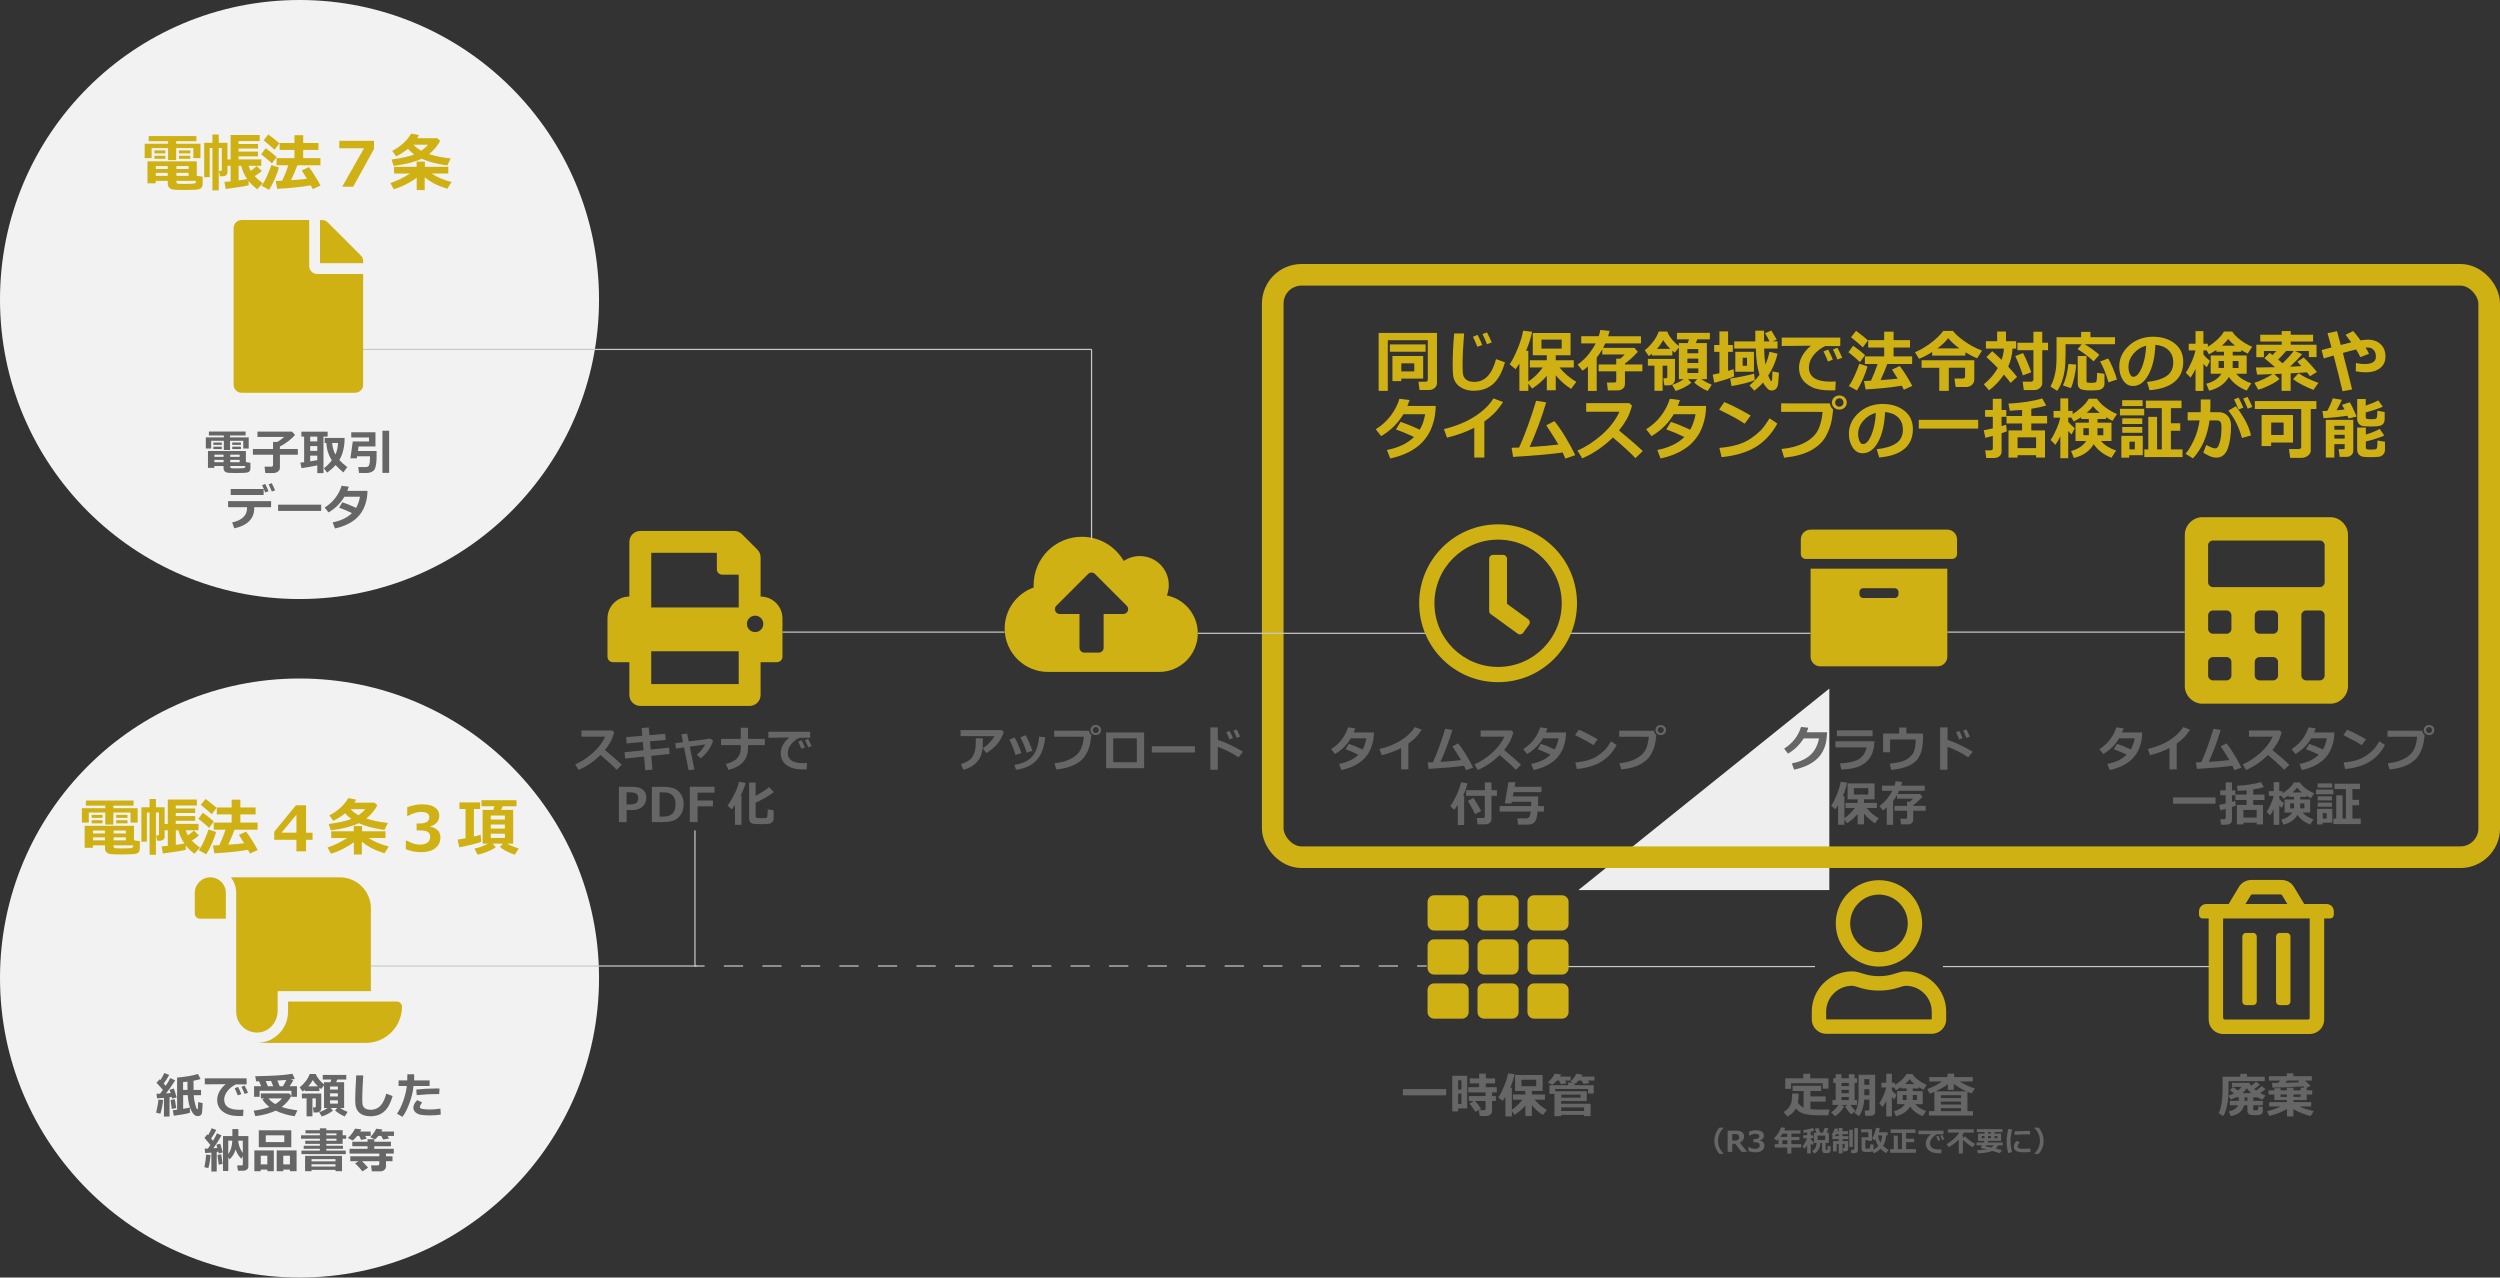 <?xml version="1.0" encoding="UTF-8"?> <svg xmlns="http://www.w3.org/2000/svg" xmlns:xlink="http://www.w3.org/1999/xlink" id="_レイヤー_2" viewBox="0 0 1040.93 531.93"><rect x="0" y="0" width="1040.93" height="531.93" fill="#333333" stroke="none"/><defs><style>.cls-1{fill:#eeeeef;fill-rule:evenodd;}.cls-2{fill:#d0b114;}.cls-3{stroke:#d0b114;stroke-width:9px;}.cls-3,.cls-4,.cls-5,.cls-6{fill:none;}.cls-3,.cls-4,.cls-6{stroke-miterlimit:10;}.cls-4,.cls-6{stroke:#c8c9ca;stroke-width:.5px;}.cls-7{clip-path:url(#clippath);}.cls-6{stroke-dasharray:0 0 8.02 8.02;}.cls-8{fill:#666;}.cls-9{fill:#f2f2f2;}</style><clipPath id="clippath"><rect class="cls-5" x="656.62" y="286.07" width="105.65" height="85.14"></rect></clipPath></defs><g id="_レイヤー_1-2"><g><circle class="cls-9" cx="124.71" cy="407.22" r="124.71"></circle><circle class="cls-9" cx="124.71" cy="124.71" r="124.71"></circle><g class="cls-7"><path class="cls-1" d="M657.21,370.59l104.47-83.89v83.89h-104.47Z"></path></g><rect class="cls-3" x="529.93" y="114.42" width="506.5" height="242.5" rx="12" ry="12"></rect><line class="cls-4" x1="808.98" y1="402.45" x2="919.79" y2="402.45"></line><line class="cls-4" x1="652.33" y1="402.45" x2="755.72" y2="402.45"></line><line class="cls-4" x1="325.8" y1="263.19" x2="418.32" y2="263.19"></line><line class="cls-4" x1="498.72" y1="263.69" x2="594.4" y2="263.69"></line><line class="cls-4" x1="653.12" y1="263.69" x2="753.88" y2="263.69"></line><line class="cls-4" x1="810.81" y1="263.19" x2="909.68" y2="263.19"></line><g><path class="cls-8" d="M760.75,304.9l-.14,1.87c-.27,3.65-1.5,6.6-3.69,8.85s-5.5,3.87-9.91,4.85l-.94-2.61c3.14-.59,5.66-1.71,7.56-3.36s3.16-4,3.75-7.06h-6.37c-1.67,2.66-3.84,4.77-6.53,6.35l-1.62-2.06c3.56-2.29,5.91-5.31,7.04-9.06l3.04,.34c-.25,.74-.48,1.37-.68,1.89h8.49Z"></path><path class="cls-8" d="M780.44,308.64c-.02,1.79-.33,3.47-.92,5.05s-1.57,2.89-2.92,3.93-2.88,1.76-4.58,2.14-3.49,.61-5.34,.66l-.58-2.54c3.63-.2,6.27-.81,7.92-1.85s2.71-2.65,3.18-4.84h-12.98v-2.56h16.21Zm-.75-2.1h-14.86v-2.46h14.86v2.46Z"></path><path class="cls-8" d="M800.69,306.98c0,4.71-1.02,8.04-3.07,10s-5.43,3.15-10.15,3.59l-.63-2.58c2.47-.3,4.29-.66,5.46-1.07s2.14-.98,2.91-1.69,1.28-1.35,1.55-1.92,.47-1.35,.63-2.34,.23-2.01,.23-3.07h-10.64v5.31h-2.9v-7.79h6.7v-2.48h3v2.48h6.92v1.57Z"></path><path class="cls-8" d="M821.35,313.02l-1.85,2.31c-2.77-1.88-5.65-3.33-8.62-4.36v9.52h-3.08v-17.62h3.11v5.21c3.29,1.06,6.77,2.7,10.44,4.92Zm-4.14-5.68l-1.43,.55c-.53-1.32-.98-2.32-1.34-3.01l1.38-.54c.55,1.05,1.01,2.05,1.39,3Zm2.96-.63l-1.41,.52c-.46-1.14-.9-2.14-1.34-3l1.34-.5c.53,1.02,1,2.01,1.41,2.98Z"></path><path class="cls-8" d="M767.97,343.41h-2.65v-8.13c-.26,.42-.63,.99-1.11,1.7l-1.77-1.45c.8-1.21,1.59-2.78,2.38-4.71s1.32-3.7,1.6-5.31l2.68,.32c-.36,1.81-.96,3.69-1.82,5.65h.68v9.15c1.71-1.15,3.14-2.55,4.3-4.19h-3.84v-2.14h5.04v-1.49h-4.18v-6.62h11.24v6.62h-4.4v1.49h5.36v2.14h-4.27c1.45,1.75,3.12,3.18,5.03,4.29l-1.56,2.08c-1.63-.99-3.15-2.33-4.56-4.02v4.44h-2.66v-4.33c-1.15,1.41-2.61,2.69-4.38,3.84l-1.11-1.5v2.17Zm9.93-12.58v-2.67h-6.02v2.67h6.02Z"></path><path class="cls-8" d="M788.21,343.43h-2.62v-7.27c-.54,.49-1.07,.91-1.6,1.25l-1.45-1.81c1.42-1.08,2.54-2.15,3.36-3.21s1.49-2.09,2-3.11h-4.3v-2.14h5.21c.2-.59,.36-1.22,.48-1.88l2.73,.31c-.13,.58-.27,1.1-.42,1.56h9.77v2.14h-10.62c-.2,.43-.41,.87-.65,1.32h9.33l1.02,1.16c-1.26,1.42-2.54,2.58-3.84,3.48v.3h5.19v2.04h-5.19v3.76c0,.59-.21,1.05-.62,1.39s-.93,.51-1.53,.51h-2.92l-.26-2.34h2.21c.37,0,.56-.17,.56-.52v-2.8h-5.24v-2.04h5.24v-1.74h1.2c.39-.31,.83-.73,1.32-1.24h-6.68v-1.53c-.51,.92-1.07,1.75-1.66,2.48v9.91Z"></path></g><path class="cls-2" d="M753.88,273.38c0,2.25,1.82,4.07,4.07,4.07h48.79c2.25,0,4.07-1.82,4.07-4.07v-36.6h-56.93v36.6Zm20.33-26.94c0-.84,.69-1.52,1.52-1.52h13.21c.84,0,1.52,.69,1.52,1.52v1.02c0,.84-.69,1.52-1.52,1.52h-13.21c-.84,0-1.52-.69-1.52-1.52v-1.02Zm36.6-25.92h-56.93c-2.25,0-4.07,1.82-4.07,4.07v6.1c0,1.12,.91,2.03,2.03,2.03h60.99c1.12,0,2.03-.91,2.03-2.03v-6.1c0-2.25-1.82-4.07-4.07-4.07Z"></path><g><path class="cls-8" d="M748.89,455.33v.2c0,1.59-.09,2.8-.28,3.63,.57,.87,1.35,1.52,2.36,1.97v-6.88h-4.58v-2.17h11.89v2.17h-4.47v2.26h6.36v2.16h-6.36v3.13c1.1,.14,2.42,.21,3.96,.21h.57s.57-.02,.57-.02h.57s.57,0,.57,0h.57s.57-.02,.57-.02h.57s-.51,2.43-.51,2.43h-1.5c-1.72,0-3.03-.01-3.95-.04s-1.94-.12-3.07-.28-2.11-.46-2.92-.88-1.5-.97-2.08-1.63c-.85,1.51-2.02,2.62-3.53,3.33l-1.51-1.86c.94-.6,1.66-1.24,2.14-1.91s.83-1.37,1.04-2.08,.31-1.75,.31-3.1c0-.2,0-.4,0-.62h2.74Zm12.42-2.04h-2.38v-2.26h-13.18v2.34h-2.42v-4.37h7.52v-1.89h2.88v1.89h7.59v4.28Z"></path><path class="cls-8" d="M767.86,460.67c-.45,.82-1.02,1.61-1.72,2.36s-1.38,1.33-2.06,1.74l-1.6-1.62c1.17-.81,2.17-1.84,3.03-3.08h-2.52v-2.04h1.34v-7.12h-1.01v-1.96h1.01v-1.66h2.42v1.66h3.04v-1.66h2.42v1.66h1.02v1.96h-1.02v7.12h1.05v2.04h-2.78c.6,.86,1.3,1.68,2.11,2.46l-1.76,1.46c-.87-.7-1.72-1.82-2.57-3.36l1.03-.56h-2.69l1.26,.6Zm-1.11-9.76v1.3h3.04v-1.3h-3.04Zm0,2.88v1.38h3.04v-1.38h-3.04Zm0,4.24h3.04v-1.26h-3.04v1.26Zm14.01,4.98c0,.45-.18,.82-.53,1.12s-.81,.45-1.37,.45h-2.19l-.27-2.18h1.36c.14,0,.27-.05,.39-.15s.19-.21,.19-.35v-4.06h-2.13c-.16,2.63-.86,4.94-2.11,6.94l-1.94-1.34c.45-.72,.81-1.48,1.07-2.29s.43-1.59,.51-2.37,.11-1.75,.11-2.92v-8.37h6.91v15.51Zm-2.42-11.32v-2.36h-2.1v2.36h2.1Zm0,4.36v-2.54h-2.1v2.54h2.1Z"></path><path class="cls-8" d="M795.31,460.68c-1.2,2.08-3.16,3.45-5.88,4.09l-.84-2.06c2.08-.56,3.58-1.55,4.52-2.98h-3.2v-5.44h3.96v-1.1h-2.28v-.53c-.51,.34-1.25,.77-2.22,1.29l-.67-1.16h-.97v1.23c.33,.46,.97,1.09,1.93,1.91l-.92,1.86c-.31-.23-.64-.57-1.02-1.01v8.07h-2.34v-6.53c-.41,.89-.9,1.75-1.47,2.58l-1.43-1.46c.6-.87,1.18-1.96,1.76-3.27s.94-2.44,1.11-3.37h-1.99v-1.98h2.02v-3.74h2.34v3.74h1.32v.92c.81-.48,1.7-1.15,2.65-1.99s1.67-1.7,2.13-2.56h2.44c.56,.89,1.41,1.75,2.55,2.59s2.28,1.49,3.4,1.95l-1.34,2.03c-.7-.35-1.34-.71-1.92-1.07v.52h-2.54v1.1h4.16v5.44h-3.12c1.04,1.24,2.54,2.18,4.5,2.84l-1.38,2.16c-2.32-.92-4.08-2.27-5.28-4.05Zm-1.45-4.75h-1.61v2.08h1.61v-2.08Zm-.64-4.56h3.91c-.83-.66-1.51-1.33-2.05-2-.38,.58-1,1.25-1.86,2Zm4.95,6.64v-2.08h-1.74v2.08h1.74Z"></path><path class="cls-8" d="M821.51,464.49h-18.36v-1.84h2.28v-8.05c-.64,.27-1.3,.53-1.97,.78l-1.01-1.93c2.16-.72,4.23-1.77,6.21-3.16h-5.35v-1.84h7.56v-1.41h2.78v1.41h7.76v1.84h-5.45c1.85,1.18,3.95,2.17,6.31,2.94l-1.39,2.04c-.58-.2-1.15-.42-1.7-.65v8.04h2.32v1.84Zm-15.6-10.1h12.76c-1.87-.85-3.59-1.89-5.17-3.13v2.52h-2.48v-2.39c-.98,.88-2.69,1.88-5.12,3.01Zm10.6,2.8v-1.18h-8.38v1.18h8.38Zm-8.38,2.7h8.38v-1.22h-8.38v1.22Zm0,2.76h8.38v-1.26h-8.38v1.26Z"></path><path class="cls-8" d="M717.67,480.44h-1.8c-.68-.82-1.18-1.63-1.5-2.43-.37-.91-.55-1.92-.55-3.03,0-2.01,.68-3.82,2.05-5.44h1.8v.13c-.66,.6-1.19,1.31-1.59,2.13-.49,1-.74,2.06-.74,3.18s.25,2.2,.74,3.2c.4,.82,.93,1.53,1.59,2.13v.13Z"></path><path class="cls-8" d="M727.48,479.61h-2.39l-2.59-3.35h-1.23v3.35h-1.93v-8.83h3.38c1.23,0,2.11,.22,2.65,.65s.81,1.03,.81,1.77c0,1.17-.59,2.03-1.76,2.6l3.06,3.81Zm-6.22-7.44v2.75h.87c.83,0,1.38-.14,1.65-.42s.4-.64,.4-1.09c0-.4-.13-.71-.39-.92s-.77-.32-1.52-.32h-1.01Z"></path><path class="cls-8" d="M728.02,479.24v-1.66h.19c.89,.51,1.73,.77,2.51,.77,.62,0,1.1-.13,1.45-.38s.52-.63,.52-1.12c0-.39-.14-.69-.41-.91s-.83-.32-1.68-.32h-.52v-1.33h.49c1.31,0,1.97-.4,1.97-1.2,0-.34-.14-.59-.42-.76s-.68-.26-1.2-.26c-.7,0-1.52,.25-2.46,.75h-.18v-1.65c.99-.37,1.95-.56,2.87-.56,1.09,0,1.91,.2,2.46,.6s.83,.93,.83,1.59c0,.49-.15,.92-.46,1.29s-.72,.62-1.24,.74v.08c.59,.11,1.06,.33,1.4,.69s.52,.81,.52,1.37c0,.86-.33,1.55-.98,2.06s-1.54,.77-2.67,.77-2.08-.19-2.99-.56Z"></path><path class="cls-8" d="M749.94,477.79h-4.08v2.51h-1.68v-2.51h-5.2v-1.4h1.51v-2.14c-.23,.24-.47,.47-.73,.69l-1.12-1.02c.67-.59,1.27-1.3,1.8-2.12s.91-1.63,1.15-2.45l1.68,.25c-.12,.4-.24,.75-.36,1.06h6.77v1.35h-3.8v1.37h3.36v1.35h-3.36v1.65h4.08v1.4Zm-7.74-5.77c-.29,.48-.61,.94-.96,1.37h2.94v-1.37h-1.98Zm-.06,4.37h2.04v-1.65h-2.04v1.65Z"></path><path class="cls-8" d="M752.46,476.75c-.42,.7-.8,1.22-1.16,1.55l-.8-.96c.31-.32,.66-.83,1.04-1.5s.67-1.32,.87-1.91h-1.59v-1.26h1.64v-1.18c-.6,.1-1.09,.16-1.45,.19l-.23-1.13c.6-.06,1.3-.18,2.1-.35s1.45-.37,1.93-.58l.61,1.14c-.4,.16-.89,.31-1.49,.45v1.47h1.09v1.26h-1.09v.33c.27,.39,.72,.86,1.34,1.39l-.66,1.14c-.23-.23-.46-.47-.69-.73v4.24h-1.48v-3.54Zm5.44-.87c0,1.03-.22,1.92-.67,2.68s-1.04,1.34-1.78,1.74l-.91-1.03c1.18-.72,1.8-1.85,1.86-3.39h-1.09v-4.25h.97c-.23-.7-.43-1.27-.6-1.7l1.48-.28c.18,.46,.41,1.12,.68,1.97h1.15c.45-1.12,.71-1.81,.77-2.06l1.59,.31-.8,1.75h.93v4.25h-1.34v2.74c0,.14,.07,.22,.22,.22h.33c.05,0,.1-.02,.15-.06s.08-.22,.11-.55,.04-.62,.04-.87v-.2l1.21,.15v1.61c0,.28-.06,.52-.19,.71s-.3,.33-.52,.41-.61,.12-1.17,.12c-.65,0-1.09-.11-1.31-.33s-.33-.52-.33-.9v-3.05h-.77Zm2.05-1.2v-1.84h-3.17v1.84h3.17Z"></path><path class="cls-8" d="M769.54,478.33c0,.32-.11,.58-.34,.76s-.49,.28-.78,.28h-1l-.18-1.31h.53c.07,0,.14-.03,.2-.08s.09-.11,.09-.17v-1.52h-.9v3.96h-1.56v-3.96h-.88v3.16h-1.51v-4.35h2.39v-.79h-2.69v-1.26h.59l-.91-.47c.63-.89,1.07-1.81,1.33-2.77l1.45,.21c-.07,.31-.17,.64-.3,.98h.53v-1.34h1.56v1.34h2.31v1.21h-2.31v.84h2.47v1.26h-2.47v.79h2.38v3.23Zm-3.94-5.28v-.84h-1.1c-.17,.3-.36,.58-.56,.84h1.66Zm5.84,4.5h-1.45v-7.12h1.45v7.12Zm2.14,1.46c0,.31-.12,.58-.37,.79s-.53,.32-.84,.32h-1.5l-.19-1.39h.98c.29,0,.43-.12,.43-.36v-8.67h1.49v9.31Z"></path><path class="cls-8" d="M780.06,478.35c0,.14-.03,.28-.08,.42,.86-.48,1.55-1.04,2.09-1.65-.57-.88-.98-1.82-1.23-2.82-.11,.17-.23,.33-.35,.48l-1.03-.83c.73-1.06,1.29-2.53,1.68-4.39l1.62,.23c-.12,.53-.28,1.08-.47,1.65h3.67v1.32h-.64c-.05,.83-.2,1.64-.42,2.43s-.51,1.43-.86,1.91c.54,.54,1.3,1.11,2.29,1.71l-1.02,1.35c-.89-.54-1.66-1.15-2.29-1.83-.75,.77-1.68,1.4-2.79,1.89l-.62-.92c-.09,.08-.22,.15-.38,.22s-.43,.11-.8,.13-.67,.03-.89,.03-.48,0-.77-.03-.52-.04-.7-.06-.35-.1-.5-.22-.27-.27-.35-.44-.12-.37-.12-.59v-4.8h2.81v-2.09h-2.99v-1.25h4.51v4.83h-1.55v-.28h-1.22v3.15c0,.15,.04,.25,.13,.3s.36,.08,.8,.08c.39,0,.63-.01,.73-.04s.16-.07,.21-.13,.08-.2,.12-.42,.05-.64,.05-1.26l1.38,.14v1.76Zm2.91-2.58c.42-.91,.66-1.91,.73-3.02h-1.73c.15,1.12,.49,2.13,1,3.02Z"></path><path class="cls-8" d="M788.51,478.48v-5.62h1.68v5.62h1.72v-6.77h-4.67v-1.46h10.32v1.46h-3.91v2.41h3.31v1.44h-3.31v2.92h4.1v1.5h-10.76v-1.5h1.52Z"></path><path class="cls-8" d="M808.4,478.59l-.08,1.58c-.43,.01-.71,.02-.85,.02-1.44,0-2.56-.2-3.37-.61s-1.38-.89-1.73-1.46-.52-1.22-.52-1.95c0-1.43,.71-2.75,2.12-3.95l-5.21,.05v-1.5h10.45v1.51h-2.69c-.85,.4-1.54,.95-2.09,1.65s-.82,1.42-.82,2.17c0,1.69,1.28,2.53,3.85,2.53,.3,0,.61-.01,.95-.04Zm-.52-3.88l-.87,.32c-.16-.41-.42-1.01-.79-1.8l.83-.33c.3,.58,.58,1.18,.83,1.8Zm1.67-.34l-.84,.31c-.27-.68-.54-1.28-.8-1.8l.8-.3c.32,.61,.6,1.21,.84,1.79Z"></path><path class="cls-8" d="M817.27,480.26h-1.7v-5.78c-1.16,1.2-2.54,2.25-4.15,3.15l-.91-1.22c2.31-1.37,4.08-2.98,5.3-4.84h-4.77v-1.34h10.78v1.34h-4.06c-.26,.42-.53,.83-.82,1.24h.34v1.11l.79-.8c.41,.43,1.02,.96,1.83,1.59s1.63,1.17,2.46,1.59l-1.03,1.38c-1.45-.86-2.8-1.91-4.04-3.15v5.73Z"></path><path class="cls-8" d="M831.95,476.88c-.27,.5-.62,.93-1.04,1.29,.71,.17,1.61,.42,2.7,.74l-.96,1.25c-.37-.16-1.41-.48-3.14-.94-1.33,.59-3.33,.92-5.99,.98l-.3-1.29c1.85-.08,3.27-.22,4.25-.41l-2.27-.33c-.25-.04-.37-.18-.37-.42,0-.06,.02-.12,.05-.17,.13-.21,.27-.44,.4-.69h-2.3v-1.21h2.93c.11-.21,.21-.43,.3-.65h-2.6v-3.04h2.7v-.63h-3.22v-1.22h10.68v1.22h-3.35v.63h2.78v3.04h-5.33c-.07,.17-.17,.39-.3,.65h6.28v1.21h-1.89Zm-5.65-3.87h-1.18v.91h1.18v-.91Zm2.87,4.78c.37-.23,.69-.54,.96-.9h-3.18c-.1,.18-.18,.32-.25,.43l2.47,.47Zm-1.41-6.42v.63h1.22v-.63h-1.22Zm1.22,1.65h-1.22v.91h1.22v-.91Zm2.71,.91v-.91h-1.28v.91h1.28Z"></path><path class="cls-8" d="M837.85,470.3c-.5,1.79-.74,3.3-.74,4.53,0,1.68,.22,3.31,.66,4.89l-1.62,.37c-.42-1.63-.63-3.22-.63-4.79,0-1.66,.23-3.4,.69-5.23l1.65,.23Zm7.57,9.36c-.96,.09-1.78,.13-2.46,.13-1.71,0-2.88-.2-3.51-.59s-.94-.96-.94-1.7c0-.85,.4-1.68,1.2-2.51l1.29,.69c-.63,.59-.94,1.17-.94,1.76,0,.28,.16,.5,.49,.66s1.01,.24,2.04,.24c.52,0,1.44-.06,2.76-.17l.06,1.48Zm-.13-7.34h-.49c-.51-.01-1.36,0-2.55,.02s-2.34,.08-3.45,.16v-1.43c2.64-.13,4.47-.19,5.48-.19,.41,0,.74,.01,1.01,.04v1.41Z"></path><path class="cls-8" d="M850.9,474.98c0,1.11-.18,2.12-.55,3.03-.32,.8-.82,1.61-1.5,2.43h-1.8v-.13c.66-.61,1.19-1.32,1.59-2.13,.49-1,.74-2.06,.74-3.2s-.25-2.19-.74-3.18c-.4-.82-.93-1.53-1.59-2.13v-.13h1.8c1.37,1.62,2.05,3.44,2.05,5.44Z"></path></g><path class="cls-2" d="M793.54,404.45c-3.58,0-5.31,2-11.19,2s-7.59-2-11.19-2c-9.27,0-16.79,7.52-16.79,16.79v3.2c0,3.31,2.69,6,6,6h43.97c3.31,0,6-2.69,6-6v-3.2c0-9.27-7.52-16.79-16.79-16.79Zm10.79,19.99h-43.97v-3.2c0-5.95,4.85-10.79,10.79-10.79,1.82,0,4.78,2,11.19,2s9.36-2,11.19-2c5.95,0,10.79,4.85,10.79,10.79v3.2Zm-21.98-21.98c9.93,0,17.99-8.06,17.99-17.99s-8.06-17.99-17.99-17.99-17.99,8.06-17.99,17.99,8.06,17.99,17.99,17.99Zm0-29.98c6.61,0,11.99,5.38,11.99,11.99s-5.38,11.99-11.99,11.99-11.99-5.38-11.99-11.99,5.38-11.99,11.99-11.99Z"></path><g><path class="cls-8" d="M891.96,304.99c-.03,1.15-.11,2.15-.25,2.98-.27,1.53-.71,2.94-1.3,4.24s-1.41,2.5-2.46,3.6-2.37,2.07-3.97,2.89-3.45,1.46-5.55,1.93l-.98-2.54c3.42-.66,6.1-1.95,8.05-3.86-1.57-.77-3.36-1.53-5.36-2.27l1.36-2.24c1.73,.57,3.64,1.34,5.71,2.33,.74-1.24,1.28-2.78,1.62-4.62h-6.48c-1.63,2.72-3.83,4.9-6.61,6.52l-1.6-2.04c1.76-1.09,3.24-2.43,4.45-4.03s2.07-3.28,2.59-5.03l3,.38c-.27,.81-.48,1.39-.62,1.75h8.41Z"></path><path class="cls-8" d="M906.32,320.34h-3v-8.86c-2.43,1.24-5.13,2.22-8.12,2.94l-.9-2.56c3.44-.82,6.43-2.03,8.96-3.62s4.46-3.43,5.77-5.5l2.84,1.08c-1,1.5-1.93,2.67-2.79,3.51s-1.78,1.59-2.77,2.29v10.72Z"></path><path class="cls-8" d="M929.5,318.84c-3.46,.5-8.37,.93-14.74,1.31l-.44-2.72c.61,0,1.35-.02,2.23-.05,.79-1.69,1.66-3.86,2.62-6.51s1.78-5.12,2.45-7.41l3,.48c-1.39,4.69-3.04,9.12-4.95,13.29,3.81-.23,6.67-.49,8.57-.75-.34-.64-1.55-2.55-3.6-5.72l2.42-1.24c1.07,1.32,2.18,2.94,3.34,4.87s2.11,3.68,2.86,5.26l-2.94,1.02c-.27-.64-.55-1.25-.82-1.81Z"></path><path class="cls-8" d="M953.24,318.41l-2.2,2.1c-1.15-1.26-3.38-3.3-6.68-6.14-2.89,2.79-5.94,4.86-9.14,6.2l-1.43-2.3c2.49-1.06,4.91-2.63,7.27-4.71s4.1-4.36,5.23-6.84h-9.89v-2.57h12.83l.8,.77c-.47,1.66-1,3.02-1.6,4.08s-1.35,2.15-2.26,3.29c2.81,2.29,5.17,4.33,7.06,6.12Z"></path><path class="cls-8" d="M971.96,304.99c-.03,1.15-.11,2.15-.25,2.98-.27,1.53-.71,2.94-1.3,4.24s-1.41,2.5-2.46,3.6-2.37,2.07-3.97,2.89-3.45,1.46-5.55,1.93l-.98-2.54c3.42-.66,6.1-1.95,8.05-3.86-1.57-.77-3.36-1.53-5.36-2.27l1.36-2.24c1.73,.57,3.64,1.34,5.71,2.33,.74-1.24,1.28-2.78,1.62-4.62h-6.48c-1.63,2.72-3.83,4.9-6.61,6.52l-1.6-2.04c1.76-1.09,3.24-2.43,4.45-4.03s2.07-3.28,2.59-5.03l3,.38c-.27,.81-.48,1.39-.62,1.75h8.41Z"></path><path class="cls-8" d="M985.13,307.84l-1.79,2.42c-.96-.62-1.82-1.14-2.56-1.56s-2.43-1.3-5.05-2.62l1.54-2.24c2.04,.81,4.67,2.15,7.86,3.99Zm7.92,2.38c-1.65,3.05-3.81,5.38-6.47,6.98s-6.03,2.6-10.11,3l-.66-2.73c2.23-.2,4.08-.54,5.57-1.02s2.79-1.1,3.9-1.87,2.07-1.56,2.85-2.35,1.65-1.99,2.58-3.57l2.34,1.56Z"></path><path class="cls-8" d="M1009.52,306v.02c0,.38-.12,1.38-.37,2.99s-.83,3.27-1.75,4.96-2.39,3.09-4.41,4.21-4.7,1.86-8.02,2.21l-.78-2.59c2.73-.28,5.02-.9,6.86-1.87s3.14-2.17,3.91-3.59,1.26-3.29,1.46-5.57l-12.34-.02v-2.52l14.48,.02c.11,.78,.44,1.37,.98,1.76Zm4.06-2.03c0,.61-.21,1.11-.62,1.5s-.94,.59-1.57,.59-1.16-.2-1.57-.59-.62-.89-.62-1.5,.21-1.1,.62-1.5c.42-.39,.94-.59,1.57-.59s1.16,.2,1.57,.59c.42,.39,.62,.89,.62,1.5Zm-1.31-.88c-.24-.24-.53-.36-.88-.36s-.65,.12-.88,.36c-.24,.24-.36,.53-.36,.88s.12,.64,.36,.88,.53,.36,.88,.36,.65-.12,.88-.36,.36-.53,.36-.88-.12-.64-.36-.88Z"></path><path class="cls-8" d="M922.48,334.63h-17.68v-2.6h17.68v2.6Z"></path><path class="cls-8" d="M930.9,335.43c-.39,.17-.92,.36-1.57,.58v5.4c0,.62-.22,1.11-.65,1.45s-.98,.51-1.64,.51h-2.28l-.3-2.29h1.6c.44,0,.65-.19,.65-.58v-3.71c-.93,.27-1.66,.47-2.2,.6l-.5-2.29c.57-.07,1.46-.25,2.7-.55v-3.43h-2.29v-2.02h2.29v-3.34h2.61v3.34h1.4v2.02h-1.4v2.75c.61-.18,1.06-.32,1.36-.42l.21,1.96Zm8.7,7.1h-5.52v.72h-2.7v-8.09h4.03v-2.06h-4.64v-2.24h4.64v-1.81c-.96,.09-2.18,.18-3.64,.26l-.42-2.12c3.96-.23,7.31-.74,10.05-1.54l1.19,2.08c-1.26,.4-2.74,.73-4.43,.99v2.14h4.7v2.24h-4.7v2.06h4.08v8.09h-2.65v-.72Zm-5.52-2.1h5.52v-3.2h-5.52v3.2Z"></path><path class="cls-8" d="M956.62,339.26c-1.2,2.08-3.16,3.45-5.88,4.09l-.84-2.06c2.08-.56,3.58-1.55,4.52-2.98h-3.2v-5.44h3.96v-1.1h-2.28v-.53c-.51,.34-1.25,.77-2.22,1.29l-.67-1.16h-.97v1.23c.33,.46,.97,1.09,1.93,1.91l-.92,1.86c-.31-.23-.64-.57-1.02-1.01v8.07h-2.34v-6.53c-.41,.89-.9,1.75-1.47,2.58l-1.43-1.46c.6-.87,1.18-1.96,1.76-3.27s.94-2.44,1.11-3.37h-1.99v-1.98h2.02v-3.74h2.34v3.74h1.32v.92c.81-.48,1.7-1.15,2.65-1.99s1.67-1.7,2.13-2.56h2.44c.56,.89,1.41,1.75,2.55,2.59s2.28,1.49,3.4,1.95l-1.34,2.03c-.7-.35-1.34-.71-1.92-1.07v.52h-2.54v1.1h4.16v5.44h-3.12c1.04,1.24,2.54,2.18,4.5,2.84l-1.38,2.16c-2.32-.92-4.08-2.27-5.28-4.05Zm-1.45-4.75h-1.61v2.08h1.61v-2.08Zm-.64-4.56h3.91c-.83-.66-1.51-1.33-2.05-2-.38,.58-1,1.25-1.86,2Zm4.95,6.64v-2.08h-1.74v2.08h1.74Z"></path><path class="cls-8" d="M971.54,330.71h-7.22v-1.96h7.22v1.96Zm-.42,11.84h-4.04v.72h-2.33v-6.48h6.38v5.76Zm-.06-14.62h-6.06v-1.74h6.06v1.74Zm-.1,5.34h-5.95v-1.7h5.95v1.7Zm0,2.62h-5.95v-1.72h5.95v1.72Zm-2.21,4.94v-2.3h-1.6v2.3h1.6Zm14.18,2.28h-11.36v-2.28h1.18v-9.68h2.62v9.68h1.4v-12.29h-4.74v-2.24h10.61v2.24h-3.16v4.5h2.78v2.23h-2.78v5.56h3.46v2.28Z"></path></g><path class="cls-2" d="M970.36,215.34h-53.39c-3.88,0-7.28,3.4-7.28,7.28v63.1c0,3.88,3.4,7.28,7.28,7.28h53.39c3.88,0,7.28-3.4,7.28-7.28v-63.1c0-3.88-3.4-7.28-7.28-7.28Zm-41.26,66.01c0,.97-.97,1.94-1.94,1.94h-5.82c-.97,0-1.94-.97-1.94-1.94v-5.82c0-.97,.97-1.94,1.94-1.94h5.82c.97,0,1.94,.97,1.94,1.94v5.82Zm0-19.41c0,.97-.97,1.94-1.94,1.94h-5.82c-.97,0-1.94-.97-1.94-1.94v-5.82c0-.97,.97-1.94,1.94-1.94h5.82c.97,0,1.94,.97,1.94,1.94v5.82Zm19.41,19.41c0,.97-.97,1.94-1.94,1.94h-5.82c-.97,0-1.94-.97-1.94-1.94v-5.82c0-.97,.97-1.94,1.94-1.94h5.82c.97,0,1.94,.97,1.94,1.94v5.82h0Zm0-19.41c0,.97-.97,1.94-1.94,1.94h-5.82c-.97,0-1.94-.97-1.94-1.94v-5.82c0-.97,.97-1.94,1.94-1.94h5.82c.97,0,1.94,.97,1.94,1.94v5.82h0Zm19.41,19.41c0,.97-.97,1.94-1.94,1.94h-5.82c-.97,0-1.94-.97-1.94-1.94v-25.24c0-.97,.97-1.94,1.94-1.94h5.82c.97,0,1.94,.97,1.94,1.94v25.24h0Zm0-38.83c0,.97-.97,1.94-1.94,1.94h-44.65c-.97,0-1.94-.97-1.94-1.94v-15.53c0-.97,.97-1.94,1.94-1.94h44.65c.97,0,1.94,.97,1.94,1.94v15.53Z"></path><g><path class="cls-8" d="M942.98,450.16h-15.08v3.44c0,1.97-.11,3.65-.32,5.06s-.48,2.62-.81,3.65-.69,1.82-1.11,2.37l-1.9-1.22c.53-.87,.94-2.22,1.23-4.06s.43-3.62,.43-5.33v-5.74h7.4v-1.21h2.75v1.21h7.4v1.83Zm-8.62,10.04c-.56,2.45-2.41,3.96-5.54,4.52l-.78-1.94c.85-.17,1.64-.49,2.36-.96s1.2-1.01,1.45-1.62h-3.41v-1.82h3.73v-.51s.02-.98,.02-.98h-1.16c-.73,.35-1.5,.64-2.32,.88l-.78-1.58c.73-.23,1.46-.56,2.21-.99-.45-.36-1.01-.78-1.67-1.27l1.26-1.32c.66,.44,1.35,.93,2.08,1.47,.67-.53,1.18-1.04,1.52-1.53l-4-.02v-1.64h7.25c.14,.39,.38,.8,.7,1.22,.86-.59,1.54-1.15,2.05-1.69l1.66,1.2c-.85,.72-1.65,1.33-2.4,1.83,.23,.2,.5,.4,.79,.62,.94-.65,1.71-1.26,2.31-1.84l1.62,1.22c-.57,.53-1.31,1.1-2.21,1.69,.7,.36,1.43,.69,2.21,.99l-1.34,1.78c-.77-.35-1.46-.69-2.05-1.02h-1.75v1.48h4.03v1.82h-4.03v1.7c0,.18,.05,.29,.16,.35s.42,.09,.92,.09c.45,0,.73-.05,.85-.15s.18-.62,.18-1.55l1.89,.26v1.72c0,.53-.19,.95-.56,1.25s-1.28,.46-2.73,.46-2.28-.16-2.62-.49-.51-.77-.51-1.33v-2.31h-1.41Zm1.13-7.09c-.5,.73-1.09,1.41-1.8,2.03h3.67c-.74-.64-1.36-1.32-1.88-2.03Zm-.92,3.79v1.48h1.19v-1.48h-1.19Z"></path><path class="cls-8" d="M952.24,461.73c-1.96,1.23-4.42,2.2-7.38,2.91l-.96-1.92c2.3-.6,4.19-1.27,5.68-2.02h-4.73v-1.82h7.33v-.84h-5.2v-2.32h-2.44v-1.74h2.44v-.9h2.56v.9h2.64v-1.08h2.76v1.08h2.96v-1.12h1.64c-.13-.15-.3-.33-.51-.53-6.05,.35-10.33,.53-12.83,.53l-.25-1.95,2.65-.03c.26-.29,.53-.61,.82-.96h-4.71v-1.82h7.47v-1.2h2.69v1.2h7.71v1.82h-2.91c1.02,.86,1.82,1.56,2.39,2.1l-1.6,.89v1.07h2.27v1.74h-2.27v2.32h-5.5v.84h7.36v1.82h-4.95c1.74,.79,3.74,1.44,6.01,1.94l-1.28,2.06c-2.86-.72-5.26-1.7-7.2-2.94v3.08h-2.68v-3.11Zm-.05-5.01v-1.01h-2.64v1.01h2.64Zm.13-6.81l-.82,.91,5.77-.12c-.2-.17-.37-.31-.52-.41l.64-.38h-5.08Zm2.65,5.8v1.01h2.95v-1.01h-2.95Z"></path></g><path class="cls-2" d="M939.65,389.94v27.06c0,.83-.67,1.5-1.5,1.5h-3.01c-.83,0-1.5-.67-1.5-1.5v-27.06c0-.83,.67-1.5,1.5-1.5h3.01c.83,0,1.5,.67,1.5,1.5Zm12.53-1.5h-3.01c-.83,0-1.5,.67-1.5,1.5v27.06c0,.83,.67,1.5,1.5,1.5h3.01c.83,0,1.5-.67,1.5-1.5v-27.06c0-.83-.67-1.5-1.5-1.5Zm16.54-12.03c1.66,0,3.01,1.35,3.01,3.01v1.5c0,.83-.67,1.5-1.5,1.5h-2.51v42.09c0,3.32-2.69,6.01-6.01,6.01h-36.08c-3.32,0-6.01-2.69-6.01-6.01v-42.09h-2.51c-.83,0-1.5-.67-1.5-1.5v-1.5c0-1.66,1.35-3.01,3.01-3.01h9.32l4.26-7.1c1.09-1.81,3.04-2.92,5.16-2.92h12.63c2.11,0,4.07,1.11,5.16,2.92l4.26,7.1h9.32Zm-33.77,0h17.44l-2.19-3.64c-.14-.23-.38-.36-.64-.36h-11.78c-.26,0-.51,.14-.64,.36l-2.19,3.64Zm26.76,6.01h-36.08v41.34c0,.42,.34,.75,.75,.75h34.58c.42,0,.75-.34,.75-.75v-41.34Z"></path><path class="cls-2" d="M485.85,247.94c.52-1.34,.8-2.81,.8-4.35,0-6.66-5.4-12.06-12.06-12.06-2.47,0-4.79,.75-6.7,2.04-3.48-6.03-9.97-10.07-17.42-10.07-11.11,0-20.1,8.99-20.1,20.1,0,.34,.01,.68,.03,1.02-7.03,2.47-12.08,9.18-12.08,17.07,0,9.99,8.1,18.09,18.09,18.09h46.23c8.88,0,16.08-7.2,16.08-16.08,0-7.78-5.53-14.27-12.86-15.75Zm-18.11,7.71h-8.22v14.07c0,1.11-.9,2.01-2.01,2.01h-6.03c-1.11,0-2.01-.9-2.01-2.01v-14.07h-8.22c-1.8,0-2.69-2.16-1.42-3.43l13.24-13.24c.78-.78,2.06-.78,2.84,0l13.24,13.24c1.27,1.27,.36,3.43-1.42,3.43h0Z"></path><g><path class="cls-8" d="M417.92,304.72c-.08,.54-.42,1.41-1.02,2.6s-1.5,2.37-2.71,3.54-2.37,2.06-3.5,2.68l-1.51-2.02c.98-.56,1.92-1.31,2.8-2.24s1.58-1.86,2.07-2.78h-14.1v-2.52h17.08l.89,.74Zm-8.68,2.7v.48c0,1.33-.02,2.44-.07,3.33s-.23,1.82-.54,2.81-.8,1.92-1.47,2.78-1.51,1.6-2.51,2.21-2.17,1.11-3.51,1.48l-1.05-2.36c2.42-.75,4.05-1.81,4.91-3.19s1.29-3.26,1.29-5.65l-.02-1.88h2.98Z"></path><path class="cls-8" d="M425.31,313.56l-2.46,.78c-.57-2.04-1.43-4.18-2.6-6.42l2.23-.86c.38,.71,.74,1.44,1.1,2.19s.93,2.19,1.73,4.3Zm9.86-6.6c-.36,4.09-1.52,7.26-3.5,9.48s-4.85,3.59-8.64,4.08l-.66-2.04c3.3-.47,5.77-1.64,7.4-3.51s2.6-4.63,2.9-8.27l2.5,.25Zm-5.26,5.64l-2.43,.84c-.55-2-1.43-4.15-2.63-6.46l2.2-.86c.62,1.11,1.05,1.95,1.3,2.51s.77,1.88,1.56,3.97Z"></path><path class="cls-8" d="M454.38,306v.02c0,.38-.12,1.38-.37,2.99s-.83,3.27-1.75,4.96-2.39,3.09-4.41,4.21-4.7,1.86-8.02,2.21l-.78-2.59c2.73-.28,5.02-.9,6.86-1.87s3.14-2.17,3.91-3.59,1.26-3.29,1.46-5.57l-12.34-.02v-2.52l14.48,.02c.11,.78,.44,1.37,.98,1.76Zm4.06-2.03c0,.61-.21,1.11-.62,1.5s-.94,.59-1.57,.59-1.16-.2-1.57-.59-.62-.89-.62-1.5,.21-1.1,.62-1.5c.42-.39,.94-.59,1.57-.59s1.16,.2,1.57,.59c.42,.39,.62,.89,.62,1.5Zm-1.31-.88c-.24-.24-.53-.36-.88-.36s-.65,.12-.88,.36c-.24,.24-.36,.53-.36,.88s.12,.64,.36,.88,.53,.36,.88,.36,.65-.12,.88-.36,.36-.53,.36-.88-.12-.64-.36-.88Z"></path><path class="cls-8" d="M476.38,319.86h-15.82v-14.89h15.82v14.89Zm-3.04-2.5v-9.94h-9.82v9.94h9.82Z"></path><path class="cls-8" d="M497.53,313.32h-17.94v-2.6h17.94v2.6Z"></path><path class="cls-8" d="M517.52,313.02l-1.85,2.31c-2.77-1.88-5.65-3.33-8.62-4.36v9.52h-3.08v-17.62h3.11v5.21c3.29,1.06,6.77,2.7,10.44,4.92Zm-4.14-5.68l-1.43,.55c-.53-1.32-.98-2.32-1.34-3.01l1.38-.54c.55,1.05,1.01,2.05,1.39,3Zm2.96-.63l-1.41,.52c-.46-1.14-.9-2.14-1.34-3l1.34-.5c.53,1.02,1,2.01,1.41,2.98Z"></path></g><path class="cls-2" d="M87.57,365.29c-3.57,0-6.47,2.9-6.47,6.46v8.62c0,1.19,.97,2.15,2.16,2.15h10.78v-10.77c0-3.56-2.9-6.46-6.47-6.46Zm28.04,55.56v-8.16h38.82v-34.47c0-7.13-5.8-12.93-12.94-12.93h-45.35c1.37,1.81,2.21,4.03,2.21,6.46v49.56c0,5.23,4.67,9.38,10.08,8.5,4.24-.69,7.18-4.67,7.18-8.96Zm4.31-3.85v4.31c0,7.13-5.8,12.93-12.94,12.93h45.29c8.34,0,15.1-6.75,15.1-15.08,0-1.19-.97-2.15-2.16-2.15h-45.29Z"></path><g><path class="cls-8" d="M67.92,457.98c-.08,.89-.23,1.93-.47,3.1s-.46,2.05-.67,2.63l-1.78-.42c.58-2.37,.89-4.18,.94-5.44l1.98,.13Zm2.68,6.91h-2.34v-7.77c-1.26,.12-2.22,.19-2.87,.21l-.22-1.92c.39,0,.89,0,1.48-.03,.38-.49,.77-1.02,1.17-1.58-1.1-1.28-1.99-2.27-2.68-2.97l1.34-1.44,.32,.32c.72-1.09,1.25-2.07,1.6-2.94l2.06,.8c-.67,1.25-1.44,2.44-2.31,3.57,.25,.27,.54,.59,.85,.95,.89-1.33,1.51-2.41,1.88-3.22l2.06,.94c-1,1.68-2.28,3.5-3.82,5.45,.78-.05,1.43-.09,1.94-.14-.22-.74-.38-1.19-.49-1.38l1.84-.52c.31,.88,.7,2.12,1.16,3.72l-1.91,.48c-.01-.14-.06-.37-.15-.69-.21,.03-.51,.08-.92,.13v8.03Zm2.78-3.52l-1.85,.36c-.15-1.03-.32-2.28-.5-3.74l1.76-.28,.59,3.66Zm5.7,1.95c-1.49,.46-3.73,.88-6.71,1.24l-.42-2.29c.59-.06,1.19-.13,1.79-.21v-13.4c1.26-.08,2.78-.26,4.58-.55s3.16-.6,4.09-.94l1.1,2.1c-.61,.23-1.59,.46-2.94,.7v.69c0,.78,0,1.83,.03,3.15h3.1s0,2.19,0,2.19h-3.04c.06,.89,.16,1.74,.32,2.53s.33,1.51,.54,2.14,.33,.99,.38,1.05,.11,.1,.19,.1c.14,0,.23-.05,.27-.17s.09-1.05,.15-2.78l1.86,.44c-.01,.75-.05,1.56-.12,2.42s-.12,1.44-.17,1.76-.23,.61-.55,.86-.71,.38-1.16,.37c-.4,0-.76-.09-1.09-.27s-.67-.51-1.03-1-.68-1.1-.97-1.84-.54-1.58-.72-2.52-.31-1.97-.38-3.1h-1.92v5.69c1.21-.2,2.15-.37,2.8-.54l.04,2.16Zm-1.03-12.96l-1.82,.22v3.24h1.84c-.01-.73-.02-1.55-.02-2.49v-.98Z"></path><path class="cls-8" d="M101.36,462.03l-.14,2.64c-.71,.02-1.18,.03-1.42,.03-2.4,0-4.27-.34-5.62-1.01s-2.3-1.49-2.88-2.44-.87-2.04-.87-3.26c0-2.38,1.18-4.58,3.53-6.58l-8.68,.09v-2.5h17.41v2.52h-4.48c-1.41,.67-2.57,1.58-3.49,2.74s-1.37,2.36-1.37,3.61c0,2.81,2.14,4.22,6.42,4.22,.49,0,1.02-.02,1.58-.06Zm-.87-6.47l-1.45,.54c-.27-.68-.71-1.68-1.32-3l1.39-.55c.51,.97,.97,1.97,1.38,3.01Zm2.78-.57l-1.41,.52c-.46-1.13-.9-2.13-1.34-3l1.34-.5c.53,1.02,1,2.01,1.41,2.98Z"></path><path class="cls-8" d="M121.27,456.32c-.8,1.65-2.12,3.18-3.96,4.58,1.46,.54,3.63,1.01,6.52,1.42l-1.16,2.44c-2.86-.39-5.5-1.17-7.9-2.32-2.25,1.09-5.07,1.86-8.46,2.3l-.7-2.29c2.47-.29,4.67-.8,6.58-1.54-1.28-.96-2.26-2.02-2.94-3.19l.86-.38h-1.5v-2.08h11.83l.84,1.06Zm-12.52-4.04c-.37-.92-.66-1.59-.86-2.03-.4,0-.72,0-.95,0h-.27l-.4-2.14c7.57-.13,12.74-.47,15.5-1.03l.98,2.19c-.34,.07-.93,.14-1.77,.22l1.15,.33c-.49,.87-1.01,1.69-1.54,2.44h3.06v4.42h-2.33v-2.5h-13.22v2.5h-2.31v-4.42h2.98Zm1.88-2.12c.43,.94,.73,1.65,.91,2.12h2.21l-.89-2.22-2.23,.1Zm4,9.55c1.19-.72,2.12-1.51,2.77-2.37h-5.6c.69,.91,1.63,1.7,2.82,2.37Zm1.84-7.43h1.34c.54-.92,1.01-1.79,1.4-2.62-1.12,.08-2.36,.17-3.72,.25l.99,2.36Z"></path><path class="cls-8" d="M138.61,462.41c-.57,.51-1.31,.99-2.21,1.45s-1.72,.79-2.45,1l-1.05-1.82c1.18-.33,2.34-.9,3.48-1.7h-1.46v-9.42l-1.22,1.54c-.29-.23-.53-.43-.71-.59v1.43h-6.1v-.52c-.25,.21-.55,.45-.9,.71l-1.22-1.76c.82-.61,1.63-1.42,2.44-2.44s1.38-2.06,1.72-3.12h2.56c.28,.8,.76,1.6,1.45,2.41s1.35,1.44,1.99,1.92v-.91h2.68l.33-1.1h-3.56v-1.91h9.79v1.91h-3.73l-.47,1.1h3.31v10.74h-1.66c.93,.66,1.97,1.2,3.11,1.64l-1.2,1.88c-.61-.23-1.32-.6-2.14-1.11s-1.45-.97-1.88-1.37l.88-1.04h-2.71l.97,1.07Zm-8.52,2.4h-2.44v-7.48h-1.96v-2h8.07v6.06c0,.52-.18,.95-.53,1.29s-.79,.51-1.32,.51h-1.32l-.28-2.1h.72c.31,0,.46-.15,.46-.46v-3.3h-1.4v7.48Zm-1.71-12.48h3.99c-.86-.81-1.57-1.69-2.13-2.62-.53,.96-1.15,1.83-1.87,2.62Zm12.3,1.32v-1.26h-3.25v1.26h3.25Zm-3.25,2.88h3.25v-1.3h-3.25v1.3Zm3.25,1.62h-3.25v1.36h3.25v-1.36Z"></path><path class="cls-8" d="M163.47,456.38c-.85,2.97-2.02,5.11-3.52,6.43s-3.42,1.97-5.77,1.97c-1.02,0-1.9-.13-2.67-.4s-1.38-.62-1.87-1.07-.85-.94-1.11-1.47-.43-1.09-.51-1.69-.12-1.52-.12-2.77c0-1.37,.14-4.57,.42-9.61h2.92c-.27,4.5-.4,7.63-.4,9.38,0,1.43,.04,2.34,.11,2.72s.24,.75,.5,1.11,.64,.63,1.13,.82,1.09,.29,1.8,.29c1.58,0,2.89-.54,3.95-1.61s1.89-2.77,2.51-5.1l2.62,.99Z"></path><path class="cls-8" d="M172.43,447.3c.02,.24,.03,.66,.03,1.25,0,.44-.01,.88-.04,1.3h6.46v2.34h-6.72c-.18,2.16-.72,4.49-1.62,6.99s-1.89,4.45-2.98,5.85l-2.27-1.34c.99-1.39,1.86-3.16,2.62-5.31s1.25-4.21,1.48-6.2h-3.42v-2.34h3.58c.05-1.05,.08-1.9,.08-2.55h2.79Zm11.1,16.8c-1.36,.21-2.9,.32-4.63,.32-1.34,0-2.52-.08-3.53-.23s-1.81-.51-2.39-1.06-.87-1.21-.87-1.96c0-1,.53-2.04,1.6-3.11l2.08,.98c-.64,.79-.97,1.42-.97,1.89,0,.23,.12,.42,.35,.57s.71,.26,1.42,.34,1.51,.12,2.41,.12c1.48,0,2.95-.13,4.38-.38l.14,2.52Zm-.52-10.86l-.14,2.32c-.37-.02-.76-.03-1.16-.03-2.21,0-4.94,.15-8.2,.45l-.18-2.32c2.7-.3,5.41-.45,8.13-.45,.62,0,1.14,0,1.54,.03Z"></path><path class="cls-8" d="M87.67,480.88c-.22,2.55-.53,4.37-.94,5.46l-1.62-.34c.42-2.18,.65-3.93,.7-5.24l1.86,.13Zm2.56,6.91h-2.22v-7.89c-1.14,.12-2,.19-2.58,.21l-.22-1.85c.46,0,.91,0,1.37-.03,.22-.32,.56-.82,1.01-1.5-.59-.74-1.4-1.72-2.45-2.94l1.18-1.5,.33,.36c.63-1.06,1.13-2.03,1.48-2.9l1.92,.72c-.58,1.19-1.3,2.39-2.15,3.58l.79,.92c.77-1.27,1.32-2.31,1.66-3.12l1.88,.9c-.9,1.68-2.03,3.46-3.4,5.35,.58-.05,1.13-.09,1.66-.15-.19-.69-.32-1.13-.4-1.33l1.62-.42c.27,.85,.61,2.07,1.04,3.64l-1.7,.4c-.01-.14-.06-.38-.15-.72l-.67,.11v8.15Zm2.44-3.19l-1.6,.35c-.16-1.13-.34-2.48-.52-4.05l1.56-.28,.56,3.98Zm10.74,1.15c0,.51-.21,.92-.62,1.24s-.87,.48-1.37,.48h-2.33l-.34-2.22h1.8c.37,0,.56-.17,.56-.5v-3.42s-.6,1.18-.6,1.18c-1.13-1.11-1.92-2.41-2.39-3.9-.52,1.7-1.38,3.08-2.59,4.13l-.48-.98v5.8h-2.2v-14.54h3.9v-2.92h2.5v2.92h4.16v12.71Zm-6.68-10.8h-1.68v5.61c1.02-1.48,1.58-3.35,1.68-5.61Zm4.37,5.13v-5.13h-1.94c.19,1.91,.84,3.62,1.94,5.13Z"></path><path class="cls-8" d="M111.31,486.98h-2.74v.68h-2.66v-8.66h8.1v8.66h-2.7v-.68Zm9.98-9.32h-13.53v-7.04h13.53v7.04Zm-12.72,7.16h2.74v-3.62h-2.74v3.62Zm9.8-9.28v-2.82h-7.71v2.82h7.71Zm2.35,11.44h-2.77v.68h-2.74v-8.66h8.28v8.66h-2.76v-.68Zm-2.77-2.16h2.77v-3.62h-2.77v3.62Z"></path><path class="cls-8" d="M143.95,480.54h-18.44v-1.46h7.68v-.74h-6.74v-1.28h6.74v-.79h-6.09v-1.29h6.09v-.84h-7.83v-1.44h7.83v-.78h-5.98v-1.34h5.98v-.78h2.69v.78h6.78v2.12h1.48v1.44h-1.48v2.13h-6.78v.79h6.93v1.28h-6.93v.74h8.08v1.46Zm-4.24,6.56h-10v.56h-2.68v-6.38h15.37l.03,6.38h-2.72v-.56Zm-.02-3.56v-.92h-9.98v.92h9.98Zm-9.98,2.18h9.99v-.96h-9.99v.96Zm6.16-13.8v.78h4.22v-.78h-4.22Zm0,2.22v.84h4.22v-.84h-4.22Z"></path><path class="cls-8" d="M150.43,470.22c-.14,.32-.29,.62-.45,.92h4.35v1.83h-2.27l.64,1.15-2.33,.51-.81-1.66h-.82c-.54,.68-1.17,1.32-1.88,1.91l-2-1.05c1.28-1.17,2.26-2.47,2.96-3.89l2.61,.28Zm2.84,15.96l-2.36,1.56c-.76-1-1.77-2.13-3.06-3.38l1.44-.86h-3.44v-2.06h12.08v-1.1h-12.38v-2.02h7.5v-1.04h-6.36v-1.9h6.36v-1.05h2.8v1.05h6.93v1.9h-6.93v1.04h8.1v2.02h-3.24v1.1h2.72v2.06h-2.72v2.1c0,.62-.23,1.13-.69,1.53s-1.04,.59-1.72,.59h-3.47l-.34-2.48h2.8c.18,0,.33-.06,.45-.18s.19-.24,.19-.36v-1.2h-7.17c.76,.75,1.6,1.64,2.51,2.68Zm5.94-15.88c-.13,.28-.27,.56-.42,.84h5.25v1.83h-2.71l.69,1.05-2.44,.46-.87-1.51h-1.15c-.45,.54-.91,1.02-1.38,1.44l-2.04-.92c1.04-1.05,1.88-2.23,2.52-3.53l2.54,.34Z"></path></g><g><path class="cls-8" d="M258.94,318.41l-2.2,2.1c-1.15-1.26-3.38-3.3-6.68-6.14-2.89,2.79-5.94,4.86-9.14,6.2l-1.43-2.3c2.49-1.06,4.91-2.63,7.27-4.71s4.1-4.36,5.23-6.84h-9.89v-2.57h12.83l.8,.77c-.47,1.66-1,3.02-1.6,4.08s-1.35,2.15-2.26,3.29c2.81,2.29,5.17,4.33,7.06,6.12Z"></path><path class="cls-8" d="M278.83,313.92l-7.67,.79,.51,5.75-3.01,.23-.48-5.68-7.88,.81-.27-2.61,7.93-.8-.3-3.48-6.75,.61-.19-2.61,6.72-.58-.27-3.2,2.96-.25,.28,3.2,6.53-.57,.24,2.56-6.55,.58,.29,3.43,7.64-.82,.26,2.64Z"></path><path class="cls-8" d="M289.14,320.41l-2.43,.27-1.89-9.48-3.35,.47-.34-2.21,3.26-.43-.66-3.33,2.38-.25,.66,3.27,8.97-1.19,1.18,.94c-.94,2.83-2.65,5.26-5.14,7.29l-1.66-1.51c1.43-1.17,2.6-2.59,3.52-4.28l-6.44,.9,1.93,9.54Z"></path><path class="cls-8" d="M311.46,311.2c0,2.58-.69,4.62-2.08,6.12s-3.42,2.58-6.11,3.25l-1.02-2.48c2.23-.55,3.81-1.37,4.76-2.48s1.42-2.38,1.42-3.82v-1.54h-8.2v-2.6h8.2v-4.64h3.02v4.64h7v2.6h-7v.96Z"></path><path class="cls-8" d="M336.01,317.7l-.14,2.64c-.71,.02-1.18,.03-1.42,.03-2.4,0-4.27-.34-5.62-1.01s-2.3-1.49-2.88-2.44-.87-2.04-.87-3.26c0-2.38,1.18-4.58,3.53-6.58l-8.68,.09v-2.5h17.41v2.52h-4.48c-1.41,.67-2.57,1.58-3.49,2.74s-1.37,2.36-1.37,3.61c0,2.81,2.14,4.22,6.42,4.22,.49,0,1.02-.02,1.58-.06Zm-.87-6.47l-1.45,.54c-.27-.68-.71-1.68-1.32-3l1.39-.55c.51,.97,.97,1.97,1.38,3.01Zm2.78-.57l-1.41,.52c-.46-1.13-.9-2.13-1.34-3l1.34-.5c.53,1.02,1,2.01,1.41,2.98Z"></path><path class="cls-8" d="M260.91,337.3v5.01h-3.22v-14.72h5.57c1.91,0,3.36,.39,4.35,1.17s1.48,1.92,1.48,3.41-.55,2.81-1.64,3.74-2.52,1.39-4.28,1.39h-2.26Zm-.02-7.39v5.06h.86c1.61,0,2.68-.22,3.21-.67s.79-1.13,.79-2.06c0-.76-.25-1.34-.76-1.74s-1.5-.6-2.99-.6h-1.1Z"></path><path class="cls-8" d="M271.42,342.31v-14.72h4.6c2.08,0,3.71,.27,4.87,.8s2.08,1.35,2.76,2.46,1.01,2.48,1.01,4.11c0,1.48-.35,2.8-1.05,3.98s-1.64,2.03-2.81,2.56-2.75,.8-4.75,.8h-4.64Zm3.22-12.4v10.09h1.58c3.38,0,5.07-1.69,5.07-5.06s-1.69-5.03-5.07-5.03h-1.58Z"></path><path class="cls-8" d="M297.51,330.03h-7.09v3.27h6.43v2.43h-6.41v6.57h-3.22v-14.72h10.29v2.44Z"></path><path class="cls-8" d="M308.74,343.43h-2.71v-8.22c-.37,.55-.83,1.15-1.37,1.81l-1.74-1.56c.57-.7,1.39-2.03,2.45-3.99s1.86-3.95,2.39-5.97l2.73,.48c-.55,1.91-1.28,3.69-2.18,5.32h.42v12.14Zm13.38-2.6c0,.59-.19,1.07-.57,1.46s-.83,.62-1.36,.72-1.52,.14-2.99,.14c-1.91,0-3.12-.05-3.65-.16s-.93-.34-1.21-.71-.42-.86-.42-1.48v-14.96h2.7v5.52c2.68-1.47,4.55-2.69,5.61-3.66l1.95,2.12c-1.76,1.4-4.28,2.86-7.56,4.39v5.73c0,.31,.12,.5,.35,.58s.98,.12,2.23,.12c.12,0,.66-.02,1.62-.06,.35-.01,.56-.17,.64-.47s.15-1.33,.22-3.11l2.44,.38v3.46Z"></path></g><path class="cls-2" d="M316.69,248.39v-16.33c0-1.21-.48-2.37-1.33-3.22l-6.44-6.44c-.85-.85-2.01-1.33-3.22-1.33h-39.1c-2.51,0-4.55,2.04-4.55,4.55v22.77c-5.03,0-9.11,4.08-9.11,9.11v15.94c0,1.26,1.02,2.28,2.28,2.28h6.83v13.66c0,2.51,2.04,4.55,4.55,4.55h45.54c2.51,0,4.55-2.04,4.55-4.55v-13.66h6.83c1.26,0,2.28-1.02,2.28-2.28v-15.94c0-5.03-4.08-9.11-9.11-9.11Zm-9.11,36.43h-36.43v-13.66h36.43v13.66Zm0-31.88h-36.43v-22.77h27.33v6.83c0,1.26,1.02,2.28,2.28,2.28h6.83v13.66Zm6.83,10.25c-1.89,0-3.42-1.53-3.42-3.42s1.53-3.42,3.42-3.42,3.42,1.53,3.42,3.42-1.53,3.42-3.42,3.42Z"></path><g><path class="cls-8" d="M572.06,304.99c-.03,1.15-.11,2.15-.25,2.98-.27,1.53-.71,2.94-1.3,4.24s-1.41,2.5-2.46,3.6-2.37,2.07-3.97,2.89-3.45,1.46-5.55,1.93l-.98-2.54c3.42-.66,6.1-1.95,8.05-3.86-1.57-.77-3.36-1.53-5.36-2.27l1.36-2.24c1.73,.57,3.64,1.34,5.71,2.33,.74-1.24,1.28-2.78,1.62-4.62h-6.48c-1.63,2.72-3.83,4.9-6.61,6.52l-1.6-2.04c1.76-1.09,3.24-2.43,4.45-4.03s2.07-3.28,2.59-5.03l3,.38c-.27,.81-.48,1.39-.62,1.75h8.41Z"></path><path class="cls-8" d="M586.41,320.34h-3v-8.86c-2.43,1.24-5.13,2.22-8.12,2.94l-.9-2.56c3.44-.82,6.43-2.03,8.96-3.62s4.46-3.43,5.77-5.5l2.84,1.08c-1,1.5-1.93,2.67-2.79,3.51s-1.78,1.59-2.77,2.29v10.72Z"></path><path class="cls-8" d="M609.6,318.84c-3.46,.5-8.37,.93-14.74,1.31l-.44-2.72c.61,0,1.35-.02,2.23-.05,.79-1.69,1.66-3.86,2.62-6.51s1.78-5.12,2.45-7.41l3,.48c-1.39,4.69-3.04,9.12-4.95,13.29,3.81-.23,6.67-.49,8.57-.75-.34-.64-1.55-2.55-3.6-5.72l2.42-1.24c1.07,1.32,2.18,2.94,3.34,4.87s2.11,3.68,2.86,5.26l-2.94,1.02c-.27-.64-.55-1.25-.82-1.81Z"></path><path class="cls-8" d="M633.34,318.41l-2.2,2.1c-1.15-1.26-3.38-3.3-6.68-6.14-2.89,2.79-5.94,4.86-9.14,6.2l-1.43-2.3c2.49-1.06,4.91-2.63,7.27-4.71s4.1-4.36,5.23-6.84h-9.89v-2.57h12.83l.8,.77c-.47,1.66-1,3.02-1.6,4.08s-1.35,2.15-2.26,3.29c2.81,2.29,5.17,4.33,7.06,6.12Z"></path><path class="cls-8" d="M652.06,304.99c-.03,1.15-.11,2.15-.25,2.98-.27,1.53-.71,2.94-1.3,4.24s-1.41,2.5-2.46,3.6-2.37,2.07-3.97,2.89-3.45,1.46-5.55,1.93l-.98-2.54c3.42-.66,6.1-1.95,8.05-3.86-1.57-.77-3.36-1.53-5.36-2.27l1.36-2.24c1.73,.57,3.64,1.34,5.71,2.33,.74-1.24,1.28-2.78,1.62-4.62h-6.48c-1.63,2.72-3.83,4.9-6.61,6.52l-1.6-2.04c1.76-1.09,3.24-2.43,4.45-4.03s2.07-3.28,2.59-5.03l3,.38c-.27,.81-.48,1.39-.62,1.75h8.41Z"></path><path class="cls-8" d="M665.22,307.84l-1.79,2.42c-.96-.62-1.82-1.14-2.56-1.56s-2.43-1.3-5.05-2.62l1.54-2.24c2.04,.81,4.67,2.15,7.86,3.99Zm7.92,2.38c-1.65,3.05-3.81,5.38-6.47,6.98s-6.03,2.6-10.11,3l-.66-2.73c2.23-.2,4.08-.54,5.57-1.02s2.79-1.1,3.9-1.87,2.07-1.56,2.85-2.35,1.65-1.99,2.58-3.57l2.34,1.56Z"></path><path class="cls-8" d="M689.62,306v.02c0,.38-.12,1.38-.37,2.99s-.83,3.27-1.75,4.96-2.39,3.09-4.41,4.21-4.7,1.86-8.02,2.21l-.78-2.59c2.73-.28,5.02-.9,6.86-1.87s3.14-2.17,3.91-3.59,1.26-3.29,1.46-5.57l-12.34-.02v-2.52l14.48,.02c.11,.78,.44,1.37,.98,1.76Zm4.06-2.03c0,.61-.21,1.11-.62,1.5s-.94,.59-1.57,.59-1.16-.2-1.57-.59-.62-.89-.62-1.5,.21-1.1,.62-1.5c.42-.39,.94-.59,1.57-.59s1.16,.2,1.57,.59c.42,.39,.62,.89,.62,1.5Zm-1.31-.88c-.24-.24-.53-.36-.88-.36s-.65,.12-.88,.36c-.24,.24-.36,.53-.36,.88s.12,.64,.36,.88,.53,.36,.88,.36,.65-.12,.88-.36,.36-.53,.36-.88-.12-.64-.36-.88Z"></path><path class="cls-8" d="M609.64,343.51h-2.66v-8.37c-.36,.58-.84,1.26-1.43,2.03l-1.7-1.52c.7-.92,1.5-2.31,2.42-4.17s1.61-3.78,2.08-5.77l2.7,.46c-.46,1.88-1.07,3.58-1.86,5.12h.44v12.22Zm11.38-2.29c0,.5-.24,.96-.71,1.38s-1.03,.62-1.66,.62h-3.43l-.33-2.63h2.71c.15,0,.29-.05,.43-.16s.21-.23,.21-.38v-8.7h-7.78v-2.34h7.78v-3.23h2.77v3.23h2.29v2.34h-2.29v9.86Zm-4.3-3.51l-2.54,1.26c-.54-1.24-1.54-3.08-3-5.52l2.35-1.22c1.54,2.4,2.6,4.23,3.18,5.48Z"></path><path class="cls-8" d="M640.46,331.61c0,1.86-.02,3.19-.06,4.01h2.46v2.3h-2.64c-.14,1.27-.3,2.21-.48,2.83s-.43,1.11-.74,1.46-.67,.62-1.08,.81-.83,.29-1.26,.32-1.95,.04-4.56,.04l-.34-2.62h3.58c.56,0,1-.16,1.32-.49s.55-1.11,.68-2.35h-12.92v-2.3h13.1c.01-.42,.02-.84,.02-1.26v-.54h-8.04l-.13,.68h-2.79l1.51-8.82h2.9l-.35,1.91h11.19v2.22h-11.6l-.32,1.79h10.55Z"></path></g><path class="cls-2" d="M623.76,218.32c-18.15,0-32.86,14.71-32.86,32.86s14.71,32.86,32.86,32.86,32.86-14.71,32.86-32.86-14.71-32.86-32.86-32.86Zm0,59.37c-14.64,0-26.5-11.86-26.5-26.5s11.86-26.5,26.5-26.5,26.5,11.86,26.5,26.5-11.86,26.5-26.5,26.5Zm8.19-13.83l-11.25-8.18c-.41-.3-.65-.78-.65-1.29v-21.76c0-.87,.72-1.59,1.59-1.59h4.24c.87,0,1.59,.72,1.59,1.59v18.78l8.85,6.44c.72,.52,.86,1.51,.34,2.23l-2.49,3.43c-.52,.7-1.51,.86-2.23,.34h0Z"></path><g><path class="cls-8" d="M602.15,456.06h-18.04v-2.6h18.04v2.6Z"></path><path class="cls-8" d="M610.9,461.51h-3.76v1.24h-2.47v-14.82h6.23v13.58Zm-2.41-7.84v-3.88h-1.35v3.88h1.35Zm0,5.99v-4.31h-1.35v4.31h1.35Zm8.22,2.06l-2.36,1.21c-.74-1.12-1.58-2.29-2.51-3.5l1.82-1h-2.07v-2.06h6.96v-1.52h-7.2v-2.16h4.52v-1.6h-3.92v-2.08h3.92v-1.96h2.78v1.96s3.88,0,3.88,0v2.08h-3.89v1.6s4.6,0,4.6,0v2.16h-1.98v1.52h1.57v2.06h-1.57v4.05c0,.69-.24,1.23-.71,1.61s-1.11,.58-1.92,.58h-2.55l-.33-2.44h2.16c.43,0,.64-.2,.64-.59v-3.21h-4.38c1.05,1.17,1.9,2.26,2.54,3.28Z"></path><path class="cls-8" d="M629.5,464.83h-2.7v-8.13c-.27,.42-.64,.99-1.14,1.7l-1.8-1.45c.82-1.21,1.63-2.78,2.43-4.71s1.35-3.7,1.63-5.31l2.73,.32c-.37,1.81-.98,3.69-1.85,5.65h.7v9.15c1.74-1.15,3.2-2.55,4.38-4.19h-3.92v-2.14h5.14v-1.49h-4.26v-6.62h11.47v6.62h-4.49v1.49h5.47v2.14h-4.35c1.47,1.75,3.18,3.18,5.13,4.29l-1.59,2.08c-1.67-.99-3.22-2.33-4.65-4.02v4.44h-2.71v-4.33c-1.18,1.41-2.67,2.69-4.47,3.84l-1.14-1.5v2.17Zm10.13-12.58v-2.67h-6.14v2.67h6.14Z"></path><path class="cls-8" d="M650.01,447.39c-.13,.29-.29,.59-.48,.88h4.43v1.64h-2.32l.69,1.1-2.36,.44-.84-1.54h-.85c-.55,.63-1.19,1.22-1.91,1.76l-1.93-1c1.2-1,2.18-2.2,2.94-3.62l2.63,.34Zm8.9,.06l-.44,.82h5.41v1.64h-2.77l.74,1.01-2.47,.4-.91-1.41h-1.19c-.47,.53-.88,.94-1.26,1.24l-.39-.17v.87h7.96v3.48h-2.37v-1.89h-13.69v.92h13.16v4.1h-10.69v1.11h12.29v5.17h-2.7v-.54h-9.57v.54h-2.8v-9.28h-2.06v-3.6h7.76v-1.12h2.09l-1.06-.44c.9-.96,1.44-1.58,1.63-1.86,.19-.27,.46-.73,.8-1.37l2.51,.38Zm-.8,9.58v-1.28h-8.06v1.28h8.06Zm1.48,5.57v-1.5h-9.55v1.5h9.55Z"></path></g><path class="cls-2" d="M611.52,375.51v9.18c0,1.52-1.23,2.75-2.75,2.75h-11.62c-1.52,0-2.75-1.23-2.75-2.75v-9.18c0-1.52,1.23-2.75,2.75-2.75h11.62c1.52,0,2.75,1.23,2.75,2.75h0Zm20.8,27.53v-9.18c0-1.52-1.23-2.75-2.75-2.75h-11.62c-1.52,0-2.75,1.23-2.75,2.75v9.18c0,1.52,1.23,2.75,2.75,2.75h11.62c1.52,0,2.75-1.23,2.75-2.75Zm3.67-27.53v9.18c0,1.52,1.23,2.75,2.75,2.75h11.62c1.52,0,2.75-1.23,2.75-2.75v-9.18c0-1.52-1.23-2.75-2.75-2.75h-11.62c-1.52,0-2.75,1.23-2.75,2.75Zm-3.67,9.18v-9.18c0-1.52-1.23-2.75-2.75-2.75h-11.62c-1.52,0-2.75,1.23-2.75,2.75v9.18c0,1.52,1.23,2.75,2.75,2.75h11.62c1.52,0,2.75-1.23,2.75-2.75Zm-23.55,6.42h-11.62c-1.52,0-2.75,1.23-2.75,2.75v9.18c0,1.52,1.23,2.75,2.75,2.75h11.62c1.52,0,2.75-1.23,2.75-2.75v-9.18c0-1.52-1.23-2.75-2.75-2.75h0Zm-14.38,21.1v9.18c0,1.52,1.23,2.75,2.75,2.75h11.62c1.52,0,2.75-1.23,2.75-2.75v-9.18c0-1.52-1.23-2.75-2.75-2.75h-11.62c-1.52,0-2.75,1.23-2.75,2.75Zm44.35-6.42h11.62c1.52,0,2.75-1.23,2.75-2.75v-9.18c0-1.52-1.23-2.75-2.75-2.75h-11.62c-1.52,0-2.75,1.23-2.75,2.75v9.18c0,1.52,1.23,2.75,2.75,2.75Zm0,18.35h11.62c1.52,0,2.75-1.23,2.75-2.75v-9.18c0-1.52-1.23-2.75-2.75-2.75h-11.62c-1.52,0-2.75,1.23-2.75,2.75v9.18c0,1.52,1.23,2.75,2.75,2.75Zm-23.55-11.93v9.18c0,1.52,1.23,2.75,2.75,2.75h11.62c1.52,0,2.75-1.23,2.75-2.75v-9.18c0-1.52-1.23-2.75-2.75-2.75h-11.62c-1.52,0-2.75,1.23-2.75,2.75Z"></path><path class="cls-2" d="M128.73,110.72v-19.11h-28.1c-1.87,0-3.37,1.5-3.37,3.37v65.19c0,1.87,1.5,3.37,3.37,3.37h47.21c1.87,0,3.37-1.5,3.37-3.37v-46.08h-19.11c-1.85,0-3.37-1.52-3.37-3.37Zm22.48-1.98v.86h-17.98v-17.98h.86c.9,0,1.76,.35,2.39,.98l13.75,13.77c.63,.63,.98,1.49,.98,2.37Z"></path><g><path class="cls-8" d="M103.57,186.75h-2.28v-3.21h-5.5v3.84h-2.59v-3.84h-5.27v3.21h-2.23v-4.62h7.5v-.8h-6.22v-1.66h15.28v1.66h-6.47v.8h7.77v4.62Zm-10.48,7.29h-3.86v.78h-2.64v-7.04h15.79v4.63l1.88,.27v2.37c0,.39-.08,.72-.24,.98s-.39,.46-.7,.6c-.31,.13-.91,.22-1.8,.26-.89,.04-1.89,.06-3,.06-1.97,0-3.22-.04-3.75-.13s-.95-.3-1.25-.63c-.29-.33-.44-.74-.44-1.22v-.94Zm-.76-8.8h-3.5v-.97h3.5v.97Zm0,1.74h-3.5v-1h3.5v1Zm-3.06,3.26h3.82v-.94h-3.82v.94Zm3.82,1.24h-3.82v.96h3.82v-.96Zm2.78-1.24h3.92v-.94h-3.92v.94Zm3.92,1.24h-3.92v.96h3.92v-.96Zm2.37,2.56h-6.29v.32c0,.32,.16,.51,.47,.57s1.03,.09,2.14,.09c.59,0,1.22-.01,1.9-.04,.68-.03,1.09-.05,1.22-.08,.13-.03,.24-.09,.34-.18,.1-.09,.17-.32,.22-.68Zm-1.84-8.8h-3.63v-.97h3.63v.97Zm0,1.74h-3.63v-1h3.63v1Z"></path><path class="cls-8" d="M116.55,194.79c0,.61-.27,1.13-.82,1.55s-1.17,.63-1.88,.63h-3.38l-.32-2.66h2.84c.18,0,.34-.06,.48-.19,.15-.12,.22-.27,.22-.44v-4.34h-8.39v-2.4h8.39v-2.92h1.75c1.02-.62,1.98-1.31,2.89-2.08h-11.12v-2.24l14.36,.02,1.29,1.36c-1.58,1.83-3.68,3.44-6.31,4.84v1.02h7.46v2.4h-7.46v5.44Z"></path><path class="cls-8" d="M132.11,193.76c-2.63,.56-4.82,.95-6.56,1.17l-.5-2.29,1.58-.2v-10.64h-1.14v-2.06h10.94l-.02,2.06h-1.72v15.21h-2.58v-3.25Zm-2.96-11.96v1.99h2.96v-1.99h-2.96Zm0,3.92v2.02h2.96v-2.02h-2.96Zm0,6.37c1.02-.16,2.01-.32,2.96-.5v-1.85h-2.96v2.34Zm14.34-9.73c0,1.88-.2,3.62-.6,5.2-.4,1.59-.93,2.91-1.6,3.97,.79,.89,1.89,1.87,3.3,2.95l-1.62,2.22c-1.29-1.07-2.37-2.08-3.24-3.05-.91,1.03-2.08,2.07-3.52,3.12l-1.37-1.82c1.1-.75,2.21-1.86,3.33-3.3-1.37-2.08-2.15-4.48-2.31-7.2h-.69v-2.1h8.32Zm-3.82,6.9c.62-1.3,.98-2.9,1.07-4.8h-2.44c.16,1.86,.62,3.46,1.37,4.8Z"></path><path class="cls-8" d="M156.81,187.77c0,1.37,0,2.46-.02,3.25-.01,.79-.09,1.61-.23,2.45-.14,.84-.32,1.47-.55,1.9s-.63,.79-1.22,1.09c-.59,.3-1.18,.46-1.77,.47-.6,.01-1.77,.02-3.53,.02l-.33-2.48h3.19c.72,0,1.18-.3,1.38-.9,.21-.6,.31-1.58,.31-2.94,0-.21,0-.43,0-.65h-5.35l-.13,.86h-2.66l.98-7.02h6.76v-1.66h-7.39v-2.18h10.08v5.92h-7.02l-.28,1.88h7.8Zm5.22,9.12h-2.8v-17.54h2.8v17.54Z"></path><path class="cls-8" d="M112.88,211.17h-7.03v.58c0,2.1-.71,3.86-2.14,5.28-1.43,1.42-3.49,2.4-6.17,2.94l-.88-2.44c1.99-.42,3.52-1.13,4.59-2.14,1.07-1.01,1.61-2.27,1.61-3.77v-.44h-7.88v-2.52h17.9v2.52Zm-3.11-5.08h-13.72v-2.48h13.72v2.48Zm2.04-1.58l-1.4,.54c-.25-.82-.69-1.82-1.3-3l1.32-.56c.53,1.04,.99,2.04,1.38,3.02Zm2.74-.36l-1.37,.52c-.46-1.14-.9-2.14-1.34-3l1.3-.5c.53,1.02,1,2.01,1.41,2.98Z"></path><path class="cls-8" d="M133.73,212.73h-17.94v-2.6h17.94v2.6Z"></path><path class="cls-8" d="M153.01,204.4c-.03,1.15-.11,2.14-.25,2.98-.27,1.53-.71,2.94-1.3,4.24-.59,1.29-1.41,2.5-2.46,3.6s-2.37,2.07-3.97,2.89-3.45,1.46-5.55,1.93l-.98-2.54c3.42-.66,6.1-1.95,8.05-3.86-1.57-.78-3.36-1.53-5.36-2.27l1.36-2.24c1.73,.57,3.64,1.34,5.71,2.33,.74-1.24,1.28-2.78,1.62-4.62h-6.48c-1.63,2.72-3.83,4.9-6.61,6.52l-1.6-2.04c1.76-1.09,3.24-2.43,4.45-4.03s2.07-3.28,2.59-5.03l3,.38c-.27,.81-.48,1.39-.62,1.75h8.41Z"></path></g><line class="cls-4" x1="151.21" y1="145.49" x2="454.49" y2="145.49"></line><line class="cls-4" x1="454.49" y1="224.68" x2="454.49" y2="145.49"></line><line class="cls-4" x1="154.43" y1="402.22" x2="290.06" y2="402.22"></line><line class="cls-4" x1="289.36" y1="345.78" x2="289.36" y2="402.45"></line><g><path class="cls-2" d="M598.31,159.49c0,.82-.32,1.51-.97,2.06-.65,.55-1.44,.83-2.37,.83h-3.92l-.44-3.43h3.05c.21,0,.4-.08,.57-.23s.26-.32,.26-.51v-16.57h-16.65v21.11h-3.81v-24.13h24.28v20.88Zm-4.73-13.04h-14.88v-3.05h14.88v3.05Zm-10.12,11.2v1.04h-3.69v-10.47h12.8v9.43h-9.11Zm0-3.02h5.41v-3.36h-5.41v3.36Z"></path><path class="cls-2" d="M626.62,150.86c-1.17,4.13-2.81,7.13-4.92,9.01-2.11,1.88-4.81,2.82-8.09,2.82-1.73,0-3.25-.32-4.55-.96s-2.25-1.41-2.85-2.32-.98-1.84-1.13-2.79-.23-2.58-.23-4.91c0-3.84,.21-8.13,.64-12.88h4.12c-.43,5.3-.64,9.68-.64,13.15,0,1.26,.02,2.27,.07,3.04s.24,1.46,.58,2.07,.87,1.09,1.59,1.42,1.61,.49,2.69,.49c4.32,0,7.33-3.16,9.02-9.47l3.72,1.34Zm-9.46-7.22l-2.02,.75c-.37-.95-.99-2.35-1.85-4.2l1.94-.75c.73,1.39,1.37,2.78,1.93,4.2Zm3.95-1.07l-1.97,.74c-.66-1.64-1.28-3.04-1.87-4.21l1.87-.7c.75,1.43,1.4,2.82,1.97,4.17Z"></path><path class="cls-2" d="M636.34,162.75h-3.71v-11.39c-.36,.59-.88,1.39-1.56,2.38l-2.47-2.02c1.12-1.7,2.23-3.89,3.34-6.59s1.85-5.18,2.24-7.44l3.75,.45c-.5,2.53-1.35,5.17-2.54,7.92h.96v12.81c2.39-1.61,4.39-3.57,6.02-5.87h-5.37v-2.99h7.05v-2.09h-5.85v-9.27h15.74v9.27h-6.17v2.09h7.51v2.99h-5.97c2.02,2.45,4.37,4.45,7.04,6l-2.19,2.91c-2.29-1.39-4.42-3.26-6.38-5.63v6.22h-3.72v-6.06c-1.61,1.97-3.66,3.76-6.14,5.37l-1.56-2.11v3.04Zm13.9-17.61v-3.73h-8.42v3.73h8.42Z"></path><path class="cls-2" d="M664.82,162.77h-3.66v-10.17c-.76,.68-1.5,1.27-2.24,1.75l-2.02-2.53c1.99-1.51,3.55-3.01,4.7-4.49s2.08-2.93,2.8-4.35h-6.02v-2.99h7.29c.28-.83,.51-1.7,.67-2.62l3.83,.44c-.18,.81-.38,1.54-.59,2.19h13.67v2.99h-14.86c-.27,.6-.58,1.22-.92,1.85h13.06l1.42,1.63c-1.76,1.99-3.55,3.61-5.37,4.87v.42h7.26v2.86h-7.26v5.26c0,.82-.29,1.47-.88,1.95s-1.3,.72-2.15,.72h-4.09l-.37-3.28h3.09c.52,0,.78-.24,.78-.72v-3.92h-7.34v-2.86h7.34v-2.43h1.68c.55-.44,1.16-1.02,1.85-1.74h-9.35v-2.15c-.72,1.29-1.5,2.44-2.32,3.47v13.88Z"></path><path class="cls-2" d="M704.21,159.36c-.8,.71-1.83,1.39-3.1,2.02s-2.4,1.1-3.42,1.39l-1.48-2.54c1.65-.46,3.27-1.26,4.87-2.38h-2.05v-13.19l-1.71,2.16c-.41-.33-.74-.6-1-.82v2h-8.54v-.72c-.35,.29-.77,.62-1.26,1l-1.71-2.46c1.15-.85,2.29-1.99,3.41-3.42s1.93-2.88,2.41-4.36h3.58c.39,1.12,1.07,2.24,2.02,3.37s1.89,2.02,2.79,2.69v-1.27h3.75l.46-1.54h-4.99v-2.68h13.7v2.68h-5.22l-.66,1.54h4.63v15.04h-2.32c1.3,.92,2.75,1.69,4.35,2.3l-1.68,2.62c-.85-.32-1.85-.84-2.99-1.55-1.15-.72-2.02-1.36-2.62-1.92l1.23-1.45h-3.8l1.35,1.5Zm-11.92,3.36h-3.42v-10.47h-2.75v-2.8h11.29v8.49c0,.73-.25,1.33-.74,1.8s-1.11,.71-1.85,.71h-1.85l-.4-2.94h1.01c.43,0,.64-.21,.64-.64v-4.62h-1.96v10.47Zm-2.39-17.47h5.59c-1.2-1.14-2.2-2.36-2.98-3.66-.74,1.34-1.61,2.56-2.61,3.66Zm17.23,1.85v-1.76h-4.55v1.76h4.55Zm-4.55,4.03h4.55v-1.82h-4.55v1.82Zm4.55,2.27h-4.55v1.9h4.55v-1.9Z"></path><path class="cls-2" d="M722.03,156.7c-1.28,.64-4.02,1.53-8.23,2.68l-.68-3.39c.9-.17,1.84-.37,2.8-.6v-8.89h-2.19v-2.86h2.19v-5.67h3.61v5.67h1.97v2.86h-1.97v7.92c.91-.27,1.68-.51,2.3-.71l.21,2.99Zm8.6,1.59c-.77,.36-2.13,.79-4.09,1.29s-3.82,.89-5.58,1.16l-.56-3.12c1.57-.23,3.41-.56,5.52-.99s3.59-.79,4.44-1.07l.27,2.73Zm9.49-11.02c-.69,3.15-1.99,6.2-3.9,9.15,.57,1.21,.89,1.89,.98,2.02s.19,.21,.32,.21c.15,0,.24-.09,.29-.28s.11-1.43,.21-3.74l2.67,.53c-.14,2.92-.3,4.71-.48,5.39-.18,.67-.5,1.18-.95,1.52-.45,.34-.96,.51-1.51,.51-.34,0-.68-.06-1.03-.19-.35-.13-.78-.51-1.3-1.15s-.97-1.29-1.35-1.96c-1.09,1.25-2.3,2.38-3.61,3.39l-2.04-2.19c1.63-1.35,3.03-2.83,4.2-4.44-.92-2.74-1.43-6.38-1.53-10.92h-9v-2.99h8.78v-4.46s3.64,0,3.64,0v4.46h2.27c-.5-1.06-1.12-2.2-1.86-3.42l2.62-1.07c.5,.77,1.25,2.03,2.24,3.77l-1.74,.71h2.08v2.99h-5.59c.06,2.69,.24,4.94,.53,6.74,.73-1.61,1.29-3.41,1.7-5.4l3.36,.82Zm-9.83,7.52h-7.75v-8.31h7.75v8.31Zm-2.88-2.49v-3.34h-1.82v3.34h1.82Z"></path><path class="cls-2" d="M764.35,158.82l-.19,3.69c-.99,.03-1.65,.04-1.98,.04-3.36,0-5.98-.47-7.86-1.42s-3.22-2.08-4.03-3.42-1.22-2.86-1.22-4.56c0-3.34,1.65-6.41,4.94-9.21l-12.15,.12v-3.5h24.38v3.53h-6.28c-1.98,.94-3.6,2.22-4.88,3.84s-1.91,3.31-1.91,5.06c0,3.94,2.99,5.91,8.98,5.91,.69,0,1.43-.03,2.21-.08Zm-1.22-9.06l-2.02,.75c-.37-.95-.99-2.35-1.85-4.2l1.94-.77c.71,1.36,1.35,2.76,1.93,4.21Zm3.9-.79l-1.97,.72c-.64-1.59-1.26-2.99-1.87-4.2l1.87-.7c.75,1.43,1.4,2.82,1.97,4.17Z"></path><path class="cls-2" d="M776.55,147.88l-2.11,2.88c-1.33-1.3-2.93-2.67-4.81-4.09l1.98-2.72c2.09,1.49,3.73,2.79,4.94,3.92Zm1,4.65c-.33,1.41-.93,3.11-1.8,5.1s-1.73,3.64-2.59,4.95l-3.36-1.85c.92-1.28,1.8-2.89,2.65-4.85s1.42-3.43,1.72-4.42l3.38,1.07Zm.23-10.79l-2.16,2.88c-1.44-1.35-3.08-2.76-4.92-4.22l2.12-2.64c2.35,1.75,4.01,3.08,4.96,3.98Zm14.05,18.84c-4.05,.72-9.06,1.24-15.04,1.57l-.67-3.5,2.9-.15c1.05-2.24,1.97-4.55,2.76-6.93h-5.29v-3.17h8.03v-3.69h-6.66v-3.1h6.66v-3.5h3.92v3.5h6.84v3.1h-6.84v3.69h7.72v3.17h-10.34c-.76,2.07-1.7,4.3-2.83,6.7,3.17-.21,5.56-.42,7.15-.62-.9-1.51-1.69-2.77-2.35-3.76l3.21-1.49c1.57,2.01,3.31,4.77,5.24,8.27l-3.5,1.59c-.26-.5-.57-1.06-.92-1.68Z"></path><path class="cls-2" d="M818.33,148.05h-13.84v-1.49c-1.95,1.24-3.77,2.18-5.46,2.83l-1.68-2.75c1.85-.72,3.92-1.91,6.21-3.55s4.14-3.41,5.54-5.29h4.09c.83,1.17,2.32,2.54,4.48,4.11s4.68,2.94,7.57,4.09l-2,3.17c-1.57-.61-3.21-1.44-4.92-2.47v1.35Zm-6.89,14.7h-3.98v-9.62h-7.36v-3.12h21.94v8.04c0,.86-.33,1.59-.99,2.19s-1.46,.91-2.41,.91h-4.35l-.51-3.53h3.61c.18,0,.36-.08,.55-.25s.27-.32,.27-.48v-3.77h-6.78v9.62Zm-4.76-17.69h9.17c-1.97-1.42-3.52-2.84-4.66-4.27-1.16,1.5-2.66,2.92-4.51,4.27Z"></path><path class="cls-2" d="M837.96,145.14c-.14,2.62-.74,5.12-1.8,7.52,1.64,1.74,2.87,3.17,3.68,4.29l-2.69,2.49c-.7-1-1.64-2.16-2.8-3.47-1.67,2.53-3.73,4.72-6.18,6.56l-2.16-2.53c2.39-1.89,4.32-4.14,5.8-6.77-2.02-2.1-3.6-3.61-4.73-4.54l2.41-2.46c.77,.6,2.07,1.8,3.9,3.6,.57-1.58,.9-3.14,.98-4.69h-7.49v-3.08h4.68v-4.01h3.68v4.01h4.22v3.08h-1.48Zm7.78,9.86l-3.47,1.29c-.95-2.91-2-5.59-3.17-8.04l3.23-1.26c1.38,2.71,2.52,5.38,3.42,8.01Zm4.59,4.68c0,.67-.33,1.3-.98,1.87s-1.4,.86-2.24,.86h-4.46l-.46-3.5h3.53c.23,0,.44-.08,.64-.24s.3-.35,.3-.57v-12.29h-6.66v-3.1h6.66v-4.59h3.68v4.59h2.41v3.1h-2.41v13.86Z"></path><path class="cls-2" d="M880.65,143.32h-12.69c2.46,1.46,4.51,2.94,6.14,4.44l-2.38,2.69c-2.01-1.89-4.23-3.58-6.66-5.07l1.72-2.06h-6.74v4.2c0,2.96-.14,5.28-.42,6.97s-.68,3.23-1.2,4.65-1.15,2.61-1.89,3.59l-2.8-1.79c.58-.96,1.09-2.15,1.51-3.59s.7-2.83,.84-4.17,.21-3.01,.21-4.98v-7.81h10.24v-2.21h3.87v2.21h10.24v2.94Zm-16.2,8.5c-.06,1.46-.31,3.19-.75,5.2s-.92,3.54-1.46,4.6l-3.28-1.15c1.12-2.34,1.88-5.32,2.27-8.93l3.23,.27Zm11.81,7.88c0,.75-.24,1.37-.73,1.86s-1.15,.78-1.98,.87c-.83,.09-1.89,.13-3.17,.13-2.18,0-3.6-.23-4.27-.68-.67-.46-1-1.24-1-2.34v-11.32h3.66v10.5c0,.37,.19,.58,.56,.62h.27c.55,.06,.92,.08,1.13,.08,.36,0,.74-.03,1.16-.08s.7-.14,.83-.27,.24-.46,.32-.97,.12-1.46,.12-2.85l3.08,.37v4.09Zm5.18-1.68l-3.53,1.18c-1.05-3.66-2.21-6.56-3.5-8.68l3.38-1.26c.62,1.01,1.31,2.45,2.08,4.31s1.29,3.34,1.57,4.46Z"></path><path class="cls-2" d="M895,162.46l-1.01-3.42c3.62-.4,6.34-1.24,8.16-2.5s2.73-3.16,2.73-5.67c0-2.11-.66-3.79-1.97-5.07s-3.13-2.02-5.46-2.24c-.19,5.1-1.15,9.24-2.86,12.41s-3.88,4.75-6.49,4.75c-1.7,0-3.07-.8-4.12-2.4s-1.57-3.43-1.57-5.49v-.34c0-3.15,1.27-5.95,3.81-8.37s5.74-3.73,9.6-3.92h.56c3.69,0,6.72,.94,9.1,2.81s3.56,4.42,3.56,7.64c0,3.53-1.2,6.29-3.59,8.29s-5.88,3.17-10.47,3.53Zm-1.38-18.5c-2.05,.48-3.79,1.56-5.23,3.23s-2.15,3.51-2.15,5.52c0,1.04,.18,2,.53,2.87s.85,1.31,1.49,1.31c1.29,0,2.45-1.25,3.5-3.75s1.67-5.56,1.86-9.19Z"></path><path class="cls-2" d="M928.04,156.94c-1.69,2.92-4.43,4.83-8.23,5.73l-1.18-2.88c2.91-.78,5.02-2.17,6.33-4.17h-4.48v-7.62h5.54v-1.54h-3.19v-.74c-.71,.47-1.75,1.08-3.1,1.8l-.94-1.63h-1.35v1.72c.46,.64,1.36,1.53,2.71,2.68l-1.29,2.6c-.43-.33-.9-.8-1.42-1.41v11.29h-3.28v-9.15c-.57,1.24-1.26,2.44-2.06,3.61l-2-2.05c.84-1.21,1.66-2.74,2.46-4.57s1.32-3.41,1.56-4.72h-2.79v-2.78h2.83v-5.24h3.28v5.24h1.85v1.29c1.14-.67,2.38-1.6,3.71-2.79s2.33-2.38,2.99-3.58h3.42c.78,1.24,1.98,2.45,3.58,3.63s3.19,2.09,4.76,2.73l-1.87,2.84c-.98-.49-1.87-.99-2.69-1.5v.72h-3.55v1.54h5.82v7.62h-4.38c1.46,1.73,3.56,3.06,6.3,3.98l-1.93,3.02c-3.25-1.29-5.71-3.18-7.4-5.67Zm-2.02-6.64h-2.26v2.91h2.26v-2.91Zm-.9-6.38h5.47c-1.16-.92-2.11-1.85-2.87-2.8-.53,.81-1.39,1.75-2.6,2.8Zm6.93,9.3v-2.91h-2.43v2.91h2.43Z"></path><path class="cls-2" d="M949.15,157.8c-.92,.83-2.29,1.69-4.12,2.59s-3.41,1.52-4.76,1.88l-1.6-2.88c1.18-.36,2.53-.91,4.03-1.63s2.69-1.39,3.57-2.02l-6.48,.26-.51-2.99c2.76,0,5.42-.04,7.98-.11-1.41-1.27-2.89-2.52-4.43-3.77l2.21-2.21c.25,.18,.64,.49,1.18,.92,.58-.57,1.12-1.14,1.6-1.7h-5.18v2.6h-3.17v-5.21h10.57v-1.34h-8.94v-2.83h8.94v-1.52h3.75v1.52h9.32v2.83h-9.32v1.34h10.75v5.15h-3.19v-2.54h-5.85l3.02,1.34c-1.36,1.65-3.04,3.38-5.04,5.2l4.76-.23-1.67-1.83,2.62-1.76c1.62,1.48,3.45,3.49,5.5,6.03l-2.88,1.76c-.21-.33-.63-.87-1.27-1.61-1.49,.11-3.74,.24-6.77,.4v7.31h-3.79v-7.14l-3.05,.12,2.21,2.09Zm-.59-8.09c.77,.63,1.38,1.15,1.83,1.56,2.01-1.92,3.57-3.64,4.66-5.14h-3.17c-1.13,1.35-2.24,2.54-3.32,3.58Zm16.78,9.73l-2.08,2.91c-3.5-1.37-6.33-2.87-8.5-4.5l2.3-2.45c2.02,1.44,4.79,2.78,8.29,4.03Z"></path><path class="cls-2" d="M979.35,162.16l-3.98,.72c-1.1-4.67-2.34-9.62-3.71-14.85l-4.09,1.22-.92-3.5,4.12-1.09c-.58-2.21-1.13-4.19-1.65-5.96l3.95-.79,1.54,5.73c1.76-.46,3.22-.83,4.38-1.11-.6-.84-1.38-1.88-2.34-3.13l3.16-1.57c.87,.98,1.89,2.27,3.06,3.9,1.24-.21,2.26-.31,3.08-.31,2.2,0,3.96,.64,5.29,1.91s2,2.97,2,5.09-.75,3.71-2.26,4.87-3.5,1.74-5.97,1.74c-1.26,0-2.63-.15-4.13-.44l.08-3.42c1.37,.27,2.57,.41,3.61,.41,3.13,0,4.69-1.03,4.69-3.09,0-1.16-.31-2.08-.92-2.77s-1.46-1.03-2.52-1.03c-.29,0-.58,.02-.86,.05,.58,.9,1.06,1.75,1.42,2.56l-3.6,1.41c-.44-.99-1.03-2.06-1.76-3.2-1.61,.37-3.45,.85-5.52,1.44,1.37,5.19,2.65,10.26,3.86,15.23Z"></path><path class="cls-2" d="M597.8,169.02c-.04,1.61-.16,3-.36,4.17-.38,2.14-.99,4.12-1.82,5.93s-1.98,3.49-3.44,5.04-3.32,2.89-5.56,4.04-4.83,2.05-7.77,2.71l-1.37-3.55c4.79-.93,8.54-2.73,11.27-5.4-2.2-1.08-4.7-2.14-7.51-3.17l1.9-3.13c2.42,.79,5.09,1.88,8,3.27,1.04-1.74,1.8-3.9,2.27-6.47h-9.08c-2.28,3.81-5.36,6.85-9.26,9.13l-2.24-2.86c2.46-1.52,4.54-3.4,6.23-5.65s2.9-4.59,3.63-7.04l4.2,.53c-.38,1.13-.67,1.95-.88,2.45h11.77Z"></path><path class="cls-2" d="M618.04,190.51h-4.2v-12.4c-3.4,1.74-7.19,3.11-11.36,4.12l-1.26-3.58c4.81-1.15,9-2.84,12.55-5.07s6.25-4.8,8.08-7.7l3.98,1.52c-1.4,2.11-2.71,3.74-3.91,4.91s-2.5,2.23-3.88,3.2v15.01Z"></path><path class="cls-2" d="M650.64,188.41c-4.84,.69-11.72,1.3-20.63,1.83l-.62-3.81c.86,0,1.9-.02,3.12-.07,1.1-2.37,2.33-5.41,3.67-9.12s2.49-7.17,3.42-10.38l4.2,.67c-1.95,6.57-4.26,12.77-6.93,18.61,5.33-.33,9.33-.68,12-1.05-.48-.9-2.17-3.57-5.04-8.01l3.39-1.74c1.5,1.84,3.05,4.11,4.68,6.82s2.96,5.16,4.01,7.36l-4.12,1.42c-.38-.9-.77-1.75-1.15-2.53Z"></path><path class="cls-2" d="M684.02,187.81l-3.08,2.94c-1.61-1.76-4.73-4.63-9.35-8.6-4.05,3.91-8.31,6.8-12.8,8.68l-2-3.23c3.48-1.49,6.88-3.68,10.18-6.59s5.74-6.1,7.32-9.57h-13.85v-3.6h17.96l1.12,1.08c-.66,2.32-1.4,4.23-2.24,5.71s-1.89,3.01-3.17,4.6c3.94,3.2,7.23,6.06,9.88,8.57Z"></path><path class="cls-2" d="M710.38,169.02c-.04,1.61-.16,3-.36,4.17-.38,2.14-.99,4.12-1.82,5.93s-1.98,3.49-3.44,5.04-3.32,2.89-5.56,4.04-4.83,2.05-7.77,2.71l-1.37-3.55c4.79-.93,8.54-2.73,11.27-5.4-2.2-1.08-4.7-2.14-7.51-3.17l1.9-3.13c2.42,.79,5.09,1.88,8,3.27,1.04-1.74,1.8-3.9,2.27-6.47h-9.08c-2.28,3.81-5.36,6.85-9.26,9.13l-2.24-2.86c2.46-1.52,4.54-3.4,6.23-5.65s2.9-4.59,3.63-7.04l4.2,.53c-.38,1.13-.67,1.95-.88,2.45h11.77Z"></path><path class="cls-2" d="M728.95,173.01l-2.5,3.39c-1.35-.87-2.54-1.59-3.59-2.19s-3.4-1.81-7.08-3.66l2.16-3.13c2.86,1.14,6.53,3,11.01,5.59Zm11.09,3.34c-2.32,4.27-5.34,7.53-9.06,9.78s-8.44,3.64-14.15,4.2l-.93-3.83c3.12-.28,5.71-.76,7.79-1.42s3.9-1.54,5.46-2.62,2.89-2.18,3.99-3.29,2.3-2.78,3.62-5l3.28,2.19Z"></path><path class="cls-2" d="M763.24,170.44v.03c0,.53-.17,1.93-.52,4.19s-1.16,4.58-2.45,6.94-3.35,4.33-6.18,5.89-6.57,2.6-11.23,3.09l-1.09-3.62c3.83-.39,7.03-1.26,9.6-2.62s4.39-3.03,5.47-5.03,1.76-4.6,2.05-7.8l-17.28-.03v-3.53l20.28,.03c.16,1.09,.61,1.91,1.37,2.46Zm5.69-2.84c0,.85-.29,1.55-.88,2.1s-1.32,.83-2.2,.83-1.62-.28-2.2-.83-.88-1.25-.88-2.1,.29-1.55,.88-2.1,1.32-.83,2.2-.83,1.62,.28,2.2,.83,.88,1.25,.88,2.1Zm-1.84-1.23c-.33-.34-.75-.51-1.24-.51s-.9,.17-1.24,.51-.5,.75-.5,1.23,.17,.89,.5,1.23,.75,.51,1.24,.51,.9-.17,1.24-.51,.5-.75,.5-1.23-.17-.89-.5-1.23Z"></path><path class="cls-2" d="M782.43,190.46l-1.01-3.42c3.62-.4,6.34-1.24,8.16-2.5s2.73-3.16,2.73-5.67c0-2.11-.66-3.79-1.97-5.07s-3.13-2.02-5.46-2.24c-.19,5.1-1.15,9.24-2.86,12.41s-3.88,4.75-6.49,4.75c-1.7,0-3.07-.8-4.12-2.4s-1.57-3.43-1.57-5.49v-.34c0-3.15,1.27-5.95,3.81-8.37s5.74-3.73,9.6-3.92h.56c3.69,0,6.72,.94,9.1,2.81s3.56,4.42,3.56,7.64c0,3.53-1.2,6.29-3.59,8.29s-5.88,3.17-10.47,3.53Zm-1.38-18.5c-2.05,.48-3.79,1.56-5.23,3.23s-2.15,3.51-2.15,5.52c0,1.04,.18,2,.53,2.87s.85,1.31,1.49,1.31c1.29,0,2.45-1.25,3.5-3.75s1.67-5.56,1.86-9.19Z"></path><path class="cls-2" d="M823.67,178.45h-24.75v-3.64h24.75v3.64Z"></path><path class="cls-2" d="M835.6,179.58c-.55,.24-1.28,.51-2.2,.81v7.56c0,.88-.3,1.55-.91,2.03s-1.37,.72-2.29,.72h-3.19l-.42-3.2h2.24c.61,0,.92-.27,.92-.81v-5.2c-1.3,.37-2.33,.65-3.08,.83l-.7-3.2c.79-.1,2.05-.36,3.77-.77v-4.8h-3.21v-2.83h3.21v-4.68h3.65v4.68h1.96v2.83h-1.96v3.86c.86-.25,1.49-.44,1.9-.59l.3,2.75Zm12.18,9.94h-7.72v1.01h-3.77v-11.32h5.65v-2.88h-6.49v-3.13h6.49v-2.53c-1.35,.13-3.05,.25-5.1,.37l-.59-2.97c5.55-.32,10.24-1.04,14.07-2.16l1.67,2.91c-1.77,.57-3.84,1.03-6.21,1.38v2.99h6.58v3.13h-6.58v2.88h5.71v11.32h-3.71v-1.01Zm-7.72-2.94h7.72v-4.48h-7.72v4.48Z"></path><path class="cls-2" d="M871.75,184.94c-1.69,2.92-4.43,4.83-8.23,5.73l-1.18-2.88c2.91-.78,5.02-2.17,6.33-4.17h-4.48v-7.62h5.54v-1.54h-3.19v-.74c-.71,.47-1.75,1.08-3.1,1.8l-.94-1.63h-1.35v1.72c.46,.64,1.36,1.53,2.71,2.68l-1.29,2.6c-.43-.33-.9-.8-1.42-1.41v11.29h-3.28v-9.15c-.57,1.24-1.26,2.44-2.06,3.61l-2-2.05c.84-1.21,1.66-2.74,2.46-4.57s1.32-3.41,1.56-4.72h-2.79v-2.78h2.83v-5.24h3.28v5.24h1.85v1.29c1.14-.67,2.38-1.6,3.71-2.79s2.33-2.38,2.99-3.58h3.42c.78,1.24,1.98,2.45,3.58,3.63s3.19,2.09,4.76,2.73l-1.87,2.84c-.98-.49-1.87-.99-2.69-1.5v.72h-3.55v1.54h5.82v7.62h-4.38c1.46,1.73,3.56,3.06,6.3,3.98l-1.93,3.02c-3.25-1.29-5.71-3.18-7.4-5.67Zm-2.02-6.64h-2.26v2.91h2.26v-2.91Zm-.9-6.38h5.47c-1.16-.92-2.11-1.85-2.87-2.8-.53,.81-1.39,1.75-2.6,2.8Zm6.93,9.3v-2.91h-2.43v2.91h2.43Z"></path><path class="cls-2" d="M892.79,172.97h-10.1v-2.75h10.1v2.75Zm-.59,16.57h-5.66v1.01h-3.27v-9.08h8.93v8.07Zm-.08-20.47h-8.49v-2.43h8.49v2.43Zm-.14,7.48h-8.33v-2.38h8.33v2.38Zm0,3.66h-8.33v-2.41h8.33v2.41Zm-3.09,6.92v-3.23h-2.24v3.23h2.24Zm19.85,3.19h-15.9v-3.19h1.65v-13.55h3.66v13.55h1.96v-17.2h-6.63v-3.13h14.85v3.13h-4.43v6.3h3.9v3.12h-3.9v7.78h4.84v3.19Z"></path><path class="cls-2" d="M920.34,169.51c0,.59-.02,1.29-.07,2.11h3.51c1.56,0,2.81,.51,3.75,1.52s1.41,2.32,1.41,3.92c0,3.99-.46,7.24-1.38,9.73s-2.49,3.75-4.7,3.75c-.62,0-1.29-.11-2-.31-.72-.21-1.88-.78-3.48-1.72l1.26-3.25c1.72,.96,2.97,1.44,3.73,1.44,.36,0,.66-.13,.92-.4s.53-.83,.82-1.7,.51-1.83,.64-2.9,.21-2.27,.21-3.61c0-.92-.06-1.57-.18-1.94s-.31-.65-.59-.83-.62-.27-1.04-.27h-3.16c-.88,6.51-3.19,11.78-6.9,15.82l-3.08-1.93c1.02-1.15,2.13-2.96,3.34-5.43s2.04-5.29,2.51-8.46h-4.98v-3.42h5.43l.03-5.29h4.01v3.19Zm16.91,11.8l-3.75,1.05c-.75-2.55-1.55-4.67-2.4-6.35s-1.94-3.36-3.26-5.04l3.1-1.82c3.45,4.47,5.55,8.52,6.3,12.15Zm-3.21-11.57l-1.98,.75c-.76-1.88-1.38-3.28-1.86-4.2l1.89-.75c.8,1.54,1.45,2.94,1.96,4.2Zm3.75-.3l-1.9,.72c-.6-1.5-1.23-2.89-1.89-4.2l1.82-.7c.75,1.43,1.4,2.82,1.97,4.17Z"></path><path class="cls-2" d="M962.14,187.49c0,.88-.39,1.63-1.18,2.24-.79,.61-1.69,.91-2.7,.91h-4.68l-.51-3.66h4.14c.25,0,.47-.08,.66-.25s.29-.36,.29-.6v-15.82h-19.3v-3.31h25.62v3.31h-2.35v17.19Zm-7.38-3.24h-9.11v1.48h-3.98v-12.93h13.08v11.46Zm-3.92-3.13v-5.18h-5.18v5.18h5.18Z"></path><path class="cls-2" d="M977.34,173.11c-1.98,.29-4.14,.55-6.49,.77h-.01s-.03,0-.03,0c-1.39,.13-2.52,.21-3.36,.25l-.45-2.98c.53,0,1.19-.03,2-.07,1.06-1.95,1.82-3.7,2.3-5.25l3.77,.64c-.46,1.14-1.2,2.59-2.21,4.36,1.33-.11,2.44-.21,3.32-.3-.36-.76-.71-1.41-1.05-1.96l3.23-1.07c.55,.76,1.51,2.73,2.88,5.93l-3.36,.82-.52-1.15Zm-1.08,11.81h-4.31v5.58h-3.55v-15.68h11.44v12.82c0,.76-.27,1.38-.82,1.87s-1.24,.73-2.06,.73h-2.79l-.42-3.24h1.98c.36,0,.53-.16,.53-.48v-1.6Zm0-5.99v-1.65h-4.31v1.65h4.31Zm-4.31,3.69h4.31v-1.57h-4.31v1.57Zm20.95-8.09c0,.75-.18,1.35-.53,1.82s-.86,.79-1.52,.96-1.87,.27-3.61,.27c-1.27,0-2.3-.05-3.11-.14s-1.45-.4-1.93-.93-.72-1.23-.72-2.09v-8.29h3.55v2.75c2.12-.71,3.86-1.43,5.21-2.16l1.87,2.62c-1.75,.79-4.11,1.59-7.08,2.39v2.06c0,.32,.17,.52,.5,.62s.91,.14,1.74,.14c.57,0,1.04-.02,1.42-.05s.64-.14,.79-.32,.25-.55,.3-1.13,.08-1.25,.08-2.02l3.05,.51v2.99Zm.14,12.77c0,.47-.1,.9-.29,1.29s-.47,.72-.83,1c-.36,.28-.73,.46-1.11,.54s-1.04,.14-1.98,.17c-.94,.03-1.47,.05-1.6,.05-1.48,0-2.57-.05-3.27-.16s-1.3-.42-1.78-.94-.72-1.2-.72-2.06v-9.19h3.61v2.95c2.47-.78,4.39-1.57,5.77-2.37l1.89,2.75c-1.89,.88-4.44,1.71-7.66,2.5v2.62c0,.3,.13,.5,.4,.6s.89,.15,1.87,.15c.73,0,1.24-.03,1.52-.08s.49-.15,.62-.27,.23-.4,.31-.81,.11-1.28,.11-2.61l3.13,.49v3.36Z"></path></g><g><path class="cls-2" d="M83.46,65.84h-2.96v-4.18h-7.15v4.99h-3.36v-4.99h-6.86v4.18h-2.89v-6h9.75v-1.04h-8.09v-2.16h19.87v2.16h-8.42v1.04h10.11v6Zm-13.62,9.47h-5.01v1.02h-3.43v-9.15h20.53v6.02l2.45,.36v3.08c0,.51-.1,.93-.31,1.28-.21,.34-.51,.6-.91,.77-.4,.17-1.18,.29-2.34,.34-1.15,.05-2.46,.08-3.9,.08-2.56,0-4.18-.06-4.88-.17-.7-.11-1.24-.39-1.62-.83-.38-.44-.57-.96-.57-1.58v-1.22Zm-.99-11.44h-4.54v-1.26h4.54v1.26Zm0,2.26h-4.54v-1.29h4.54v1.29Zm-3.97,4.24h4.96v-1.22h-4.96v1.22Zm4.96,1.61h-4.96v1.24h4.96v-1.24Zm3.62-1.61h5.09v-1.22h-5.09v1.22Zm5.09,1.61h-5.09v1.24h5.09v-1.24Zm3.08,3.33h-8.18v.42c0,.42,.2,.66,.61,.74s1.33,.11,2.78,.11c.76,0,1.59-.02,2.48-.05,.89-.03,1.42-.07,1.58-.1,.16-.03,.31-.11,.44-.23,.13-.12,.23-.42,.29-.88Zm-2.39-11.44h-4.72v-1.26h4.72v1.26Zm0,2.26h-4.72v-1.29h4.72v1.29Z"></path><path class="cls-2" d="M103.57,77.15c-1.44,.39-4.64,.9-9.6,1.54l-.52-2.96c.78-.05,1.64-.12,2.58-.22v-6.47h-1.31v2.68c0,.49-.18,.89-.55,1.2-.36,.31-.8,.46-1.32,.46h-1.27l-.42-2.21h.67c.35,0,.52-.12,.52-.36v-9.18h-1.27v17.62h-2.63v-17.62h-1.14v12.14h-2.29v-14.32h3.43v-3.44h2.63v3.44h3.63v6.93h1.31v-10.16h12.11v2.51h-8.79v1.23h8.09v1.87h-8.09v1.29h8.09v1.96h-8.09v1.29h9.46v2.65h-5.28c.21,.74,.51,1.44,.9,2.11,.86-.63,1.68-1.29,2.44-1.97l2.18,2.02c-.68,.59-1.68,1.32-3.01,2.17,.69,.77,1.81,1.74,3.38,2.91l-2.3,2.56c-1.41-1.06-2.61-2.22-3.61-3.48l.05,1.79Zm-4.21-2.03c1.49-.2,2.68-.39,3.57-.57-1.16-1.62-1.99-3.46-2.49-5.51h-1.08v6.08Z"></path><path class="cls-2" d="M115.19,65.38l-1.96,2.68c-1.24-1.21-2.73-2.48-4.47-3.8l1.84-2.53c1.94,1.38,3.47,2.59,4.58,3.64Zm.93,4.32c-.3,1.31-.86,2.89-1.67,4.74-.81,1.85-1.61,3.38-2.41,4.6l-3.12-1.71c.85-1.18,1.68-2.68,2.46-4.5s1.32-3.18,1.6-4.11l3.14,.99Zm.22-10.02l-2.01,2.68c-1.34-1.25-2.86-2.56-4.57-3.92l1.97-2.45c2.18,1.62,3.72,2.86,4.61,3.69Zm13.05,17.49c-3.76,.67-8.41,1.16-13.96,1.46l-.62-3.25,2.69-.14c.97-2.08,1.83-4.23,2.56-6.44h-4.91v-2.95h7.45v-3.43h-6.18v-2.88h6.18v-3.25h3.64v3.25h6.35v2.88h-6.35v3.43h7.17v2.95h-9.6c-.7,1.92-1.58,4-2.63,6.22,2.95-.19,5.16-.38,6.64-.57-.84-1.4-1.57-2.57-2.18-3.49l2.98-1.38c1.46,1.87,3.08,4.43,4.86,7.68l-3.25,1.47c-.25-.46-.53-.99-.85-1.56Z"></path><path class="cls-2" d="M155.73,62.02l-8.68,15.73h-4.57l9.09-16.02h-10.3v-3.11h14.46v3.4Z"></path><path class="cls-2" d="M173.53,73.98c-1.17,.91-2.65,1.83-4.46,2.75-1.8,.92-3.51,1.61-5.12,2.06l-1.43-2.59c2.83-.91,5.55-2.23,8.16-3.94h-6.58l-.03-2.81h9.39v-2.16h3.45v2.16h9.75v2.81h-7c2.24,1.49,5.03,2.66,8.37,3.52l-1.79,2.83c-2.35-.77-4.22-1.52-5.61-2.26-1.38-.74-2.65-1.59-3.8-2.55v5.33h-3.33v-5.15Zm.9-17.72c-.23,.47-.46,.91-.69,1.29h8.35l1.16,1.04c-.38,.89-1,1.85-1.86,2.88-.86,1.03-1.77,1.93-2.72,2.69,2.75,.87,5.74,1.48,8.98,1.82l-1.41,2.91c-4.32-.59-7.88-1.52-10.69-2.79-2.57,1.28-6.45,2.27-11.64,2.97l-.89-2.65c4.11-.56,7.26-1.26,9.43-2.11-.99-.72-1.85-1.5-2.59-2.35-1.41,1.15-3.04,2.21-4.91,3.16l-1.66-2.29c3.5-1.81,6.14-4.21,7.92-7.2l3.22,.62Zm.95,6.49c1.19-.79,2.14-1.62,2.84-2.49h-6.06c.87,.95,1.94,1.78,3.21,2.49Z"></path></g><g><path class="cls-2" d="M57.31,342.51h-2.96v-4.18h-7.15v4.99h-3.36v-4.99h-6.86v4.18h-2.89v-6h9.75v-1.04h-8.09v-2.16h19.87v2.16h-8.42v1.04h10.11v6Zm-13.62,9.47h-5.01v1.02h-3.43v-9.15h20.53v6.02l2.45,.36v3.08c0,.51-.1,.93-.31,1.28-.21,.34-.51,.6-.91,.77-.4,.17-1.18,.29-2.34,.34-1.15,.05-2.46,.08-3.9,.08-2.56,0-4.18-.06-4.88-.17-.7-.11-1.24-.39-1.62-.82-.38-.44-.57-.96-.57-1.58v-1.22Zm-.99-11.44h-4.54v-1.26h4.54v1.26Zm0,2.26h-4.54v-1.29h4.54v1.29Zm-3.97,4.24h4.96v-1.22h-4.96v1.22Zm4.96,1.61h-4.96v1.24h4.96v-1.24Zm3.62-1.61h5.09v-1.22h-5.09v1.22Zm5.09,1.61h-5.09v1.24h5.09v-1.24Zm3.08,3.33h-8.18v.42c0,.41,.2,.66,.61,.74s1.33,.11,2.78,.11c.76,0,1.59-.02,2.48-.05s1.42-.07,1.58-.1c.16-.03,.31-.11,.44-.24,.13-.12,.23-.42,.29-.88Zm-2.39-11.44h-4.72v-1.26h4.72v1.26Zm0,2.26h-4.72v-1.29h4.72v1.29Z"></path><path class="cls-2" d="M77.41,353.82c-1.44,.39-4.64,.9-9.6,1.54l-.52-2.96c.78-.05,1.64-.12,2.58-.22v-6.47h-1.31v2.68c0,.49-.18,.89-.55,1.2-.36,.31-.8,.46-1.32,.46h-1.27l-.42-2.21h.67c.35,0,.52-.12,.52-.36v-9.18h-1.27v17.62h-2.63v-17.62h-1.14v12.14h-2.29v-14.32h3.43v-3.44h2.63v3.44h3.63v6.93h1.31v-10.16h12.11v2.51h-8.79v1.23h8.09v1.87h-8.09v1.29h8.09v1.96h-8.09v1.29h9.46v2.65h-5.28c.21,.74,.51,1.44,.9,2.11,.86-.63,1.68-1.29,2.44-1.97l2.18,2.02c-.68,.59-1.68,1.32-3.01,2.17,.69,.77,1.81,1.74,3.38,2.91l-2.3,2.56c-1.41-1.06-2.61-2.22-3.61-3.48l.05,1.79Zm-4.21-2.03c1.49-.2,2.68-.39,3.57-.57-1.16-1.62-1.99-3.46-2.49-5.51h-1.08v6.08Z"></path><path class="cls-2" d="M89.03,342.05l-1.96,2.68c-1.24-1.21-2.73-2.48-4.47-3.8l1.84-2.53c1.94,1.38,3.47,2.59,4.58,3.64Zm.93,4.32c-.3,1.31-.86,2.89-1.67,4.74-.81,1.85-1.61,3.38-2.41,4.6l-3.12-1.71c.85-1.18,1.68-2.68,2.46-4.5,.79-1.81,1.32-3.18,1.6-4.11l3.14,.99Zm.22-10.02l-2.01,2.68c-1.34-1.25-2.86-2.56-4.57-3.92l1.97-2.45c2.18,1.62,3.72,2.86,4.61,3.69Zm13.05,17.49c-3.76,.67-8.41,1.16-13.96,1.46l-.62-3.25,2.69-.14c.97-2.08,1.83-4.23,2.56-6.44h-4.91v-2.95h7.45v-3.43h-6.18v-2.88h6.18v-3.25h3.64v3.25h6.35v2.88h-6.35v3.43h7.17v2.95h-9.6c-.7,1.92-1.58,4-2.63,6.22,2.95-.19,5.16-.39,6.64-.57-.84-1.4-1.57-2.57-2.18-3.49l2.98-1.38c1.46,1.87,3.08,4.43,4.86,7.68l-3.25,1.47c-.25-.47-.53-.99-.85-1.56Z"></path><path class="cls-2" d="M130.15,349.66h-2.72v4.8h-4.01v-4.8h-9.24v-3.36l9.06-11.01h4.19v11.43h2.72v2.95Zm-6.73-2.95v-7.5l-6.2,7.5h6.2Z"></path><path class="cls-2" d="M147.37,350.65c-1.17,.91-2.65,1.83-4.46,2.75s-3.51,1.61-5.12,2.06l-1.43-2.59c2.83-.91,5.55-2.23,8.16-3.94h-6.58l-.03-2.81h9.39v-2.16h3.45v2.16h9.75v2.81h-7c2.24,1.49,5.03,2.66,8.37,3.52l-1.79,2.83c-2.35-.77-4.22-1.52-5.61-2.26-1.38-.74-2.65-1.59-3.8-2.55v5.33h-3.33v-5.15Zm.9-17.72c-.23,.47-.46,.91-.69,1.29h8.35l1.16,1.04c-.38,.89-1,1.85-1.86,2.88-.86,1.03-1.77,1.93-2.72,2.69,2.75,.87,5.74,1.48,8.98,1.82l-1.41,2.91c-4.32-.59-7.88-1.52-10.69-2.79-2.57,1.28-6.45,2.27-11.64,2.97l-.89-2.65c4.11-.56,7.26-1.26,9.43-2.11-.99-.72-1.85-1.5-2.59-2.35-1.41,1.15-3.04,2.2-4.91,3.16l-1.66-2.29c3.5-1.81,6.14-4.21,7.92-7.2l3.22,.62Zm.95,6.49c1.19-.79,2.14-1.62,2.84-2.49h-6.06c.87,.95,1.94,1.78,3.21,2.49Z"></path><path class="cls-2" d="M168.97,353.62v-3.61h.41c1.94,1.11,3.75,1.66,5.45,1.66,1.34,0,2.38-.28,3.14-.83,.75-.55,1.13-1.37,1.13-2.43,0-.85-.29-1.5-.88-1.96-.59-.46-1.8-.69-3.65-.69h-1.12v-2.88h1.05c2.84,0,4.27-.87,4.27-2.6,0-.73-.3-1.28-.91-1.66-.61-.38-1.48-.56-2.6-.56-1.51,0-3.29,.54-5.33,1.62h-.38v-3.57c2.15-.8,4.22-1.21,6.21-1.21,2.35,0,4.13,.43,5.34,1.29,1.21,.86,1.81,2.01,1.81,3.44,0,1.07-.33,2-1,2.8-.67,.8-1.56,1.33-2.68,1.61v.18c1.28,.23,2.29,.73,3.03,1.49,.75,.77,1.12,1.75,1.12,2.96,0,1.86-.71,3.35-2.13,4.47s-3.35,1.68-5.78,1.68-4.51-.4-6.47-1.21Z"></path><path class="cls-2" d="M200.35,350.52c-.5,.25-1.82,.63-3.97,1.17s-3.87,.91-5.15,1.12l-.7-3.22c1.11-.18,2.21-.37,3.3-.58v-12.17h-2.53v-2.75h8.61v2.75h-2.58v11.44c1.21-.27,2.15-.5,2.81-.7l.22,2.96Zm6.08,2.18c-.75,.65-1.93,1.29-3.54,1.93s-2.97,1.05-4.05,1.24l-1.32-2.53c1.91-.39,3.8-1.08,5.66-2.07h-2.23v-14.07h4.47l.44-1.49h-5.41v-2.53h14.61v2.53h-5.75l-.65,1.49h5.01v14.07h-2.5c1.17,.69,2.77,1.36,4.8,2.02l-1.61,2.58c-.92-.24-2.04-.7-3.36-1.38-1.32-.68-2.25-1.3-2.81-1.85l1.19-1.37h-4.27l1.31,1.42Zm3.8-11.46v-1.66h-5.88v1.66h5.88Zm-5.88,3.77h5.88v-1.69h-5.88v1.69Zm5.88,2.13h-5.88v1.74h5.88v-1.74Z"></path></g><g><line class="cls-4" x1="289.37" y1="402.22" x2="293.37" y2="402.22"></line><line class="cls-6" x1="301.39" y1="402.22" x2="586.05" y2="402.22"></line><line class="cls-4" x1="590.06" y1="402.22" x2="594.06" y2="402.22"></line></g></g></g></svg> 